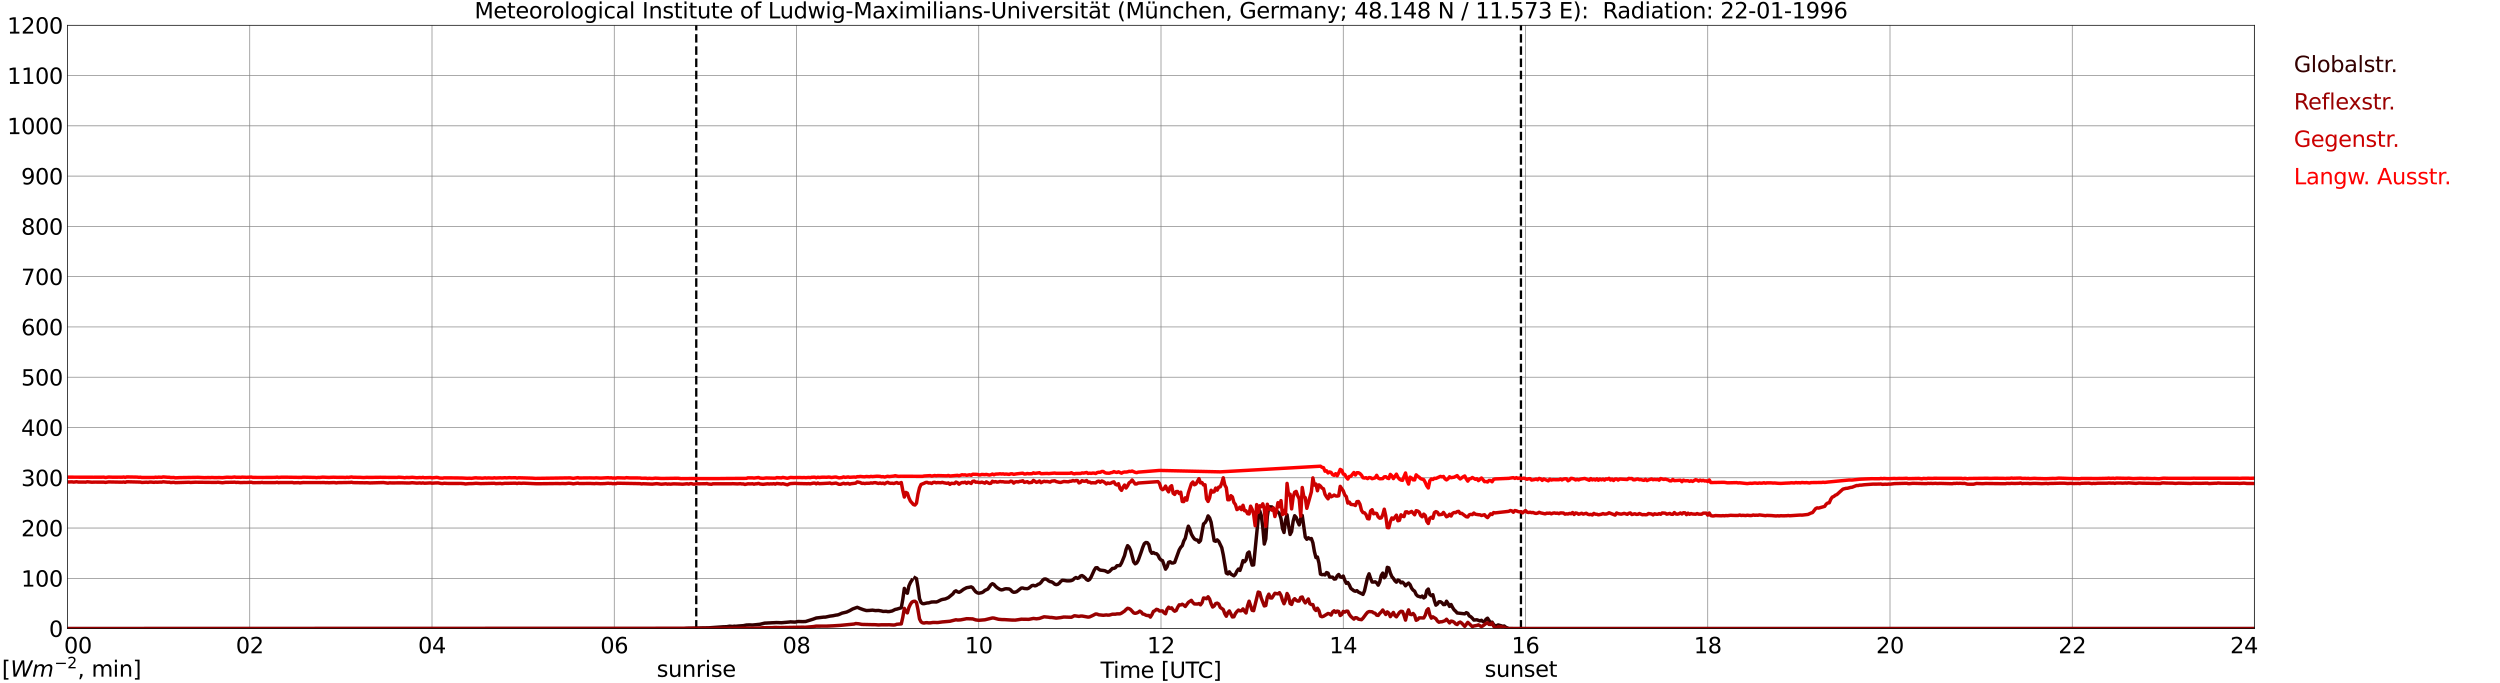 <?xml version="1.0" encoding="utf-8" standalone="no"?>
<!DOCTYPE svg PUBLIC "-//W3C//DTD SVG 1.1//EN"
  "http://www.w3.org/Graphics/SVG/1.1/DTD/svg11.dtd">
<svg xmlns:xlink="http://www.w3.org/1999/xlink" width="1085.4pt" height="296.64pt" viewBox="0 0 1085.4 296.64" xmlns="http://www.w3.org/2000/svg" version="1.1">
 <defs>
  <style type="text/css">*{stroke-linejoin: round; stroke-linecap: butt}</style>
 </defs>
 <g id="figure_1">
  <g id="patch_1">
   <path d="M 0 296.64 
L 1085.4 296.64 
L 1085.4 0 
L 0 0 
z
" style="fill: #ffffff"/>
  </g>
  <g id="axes_1">
   <g id="patch_2">
    <path d="M 29.306 272.909 
L 978.814 272.909 
L 978.814 10.976 
L 29.306 10.976 
z
" style="fill: #ffffff"/>
   </g>
   <g id="patch_3">
    <path d="M 978.814 272.909 
L 978.814 272.909 
L 978.814 10.976 
L 978.814 10.976 
z
" clip-path="url(#p72eba6119b)" style="fill: #d3d3d3; opacity: 0.25; stroke: #d3d3d3; stroke-linejoin: miter"/>
   </g>
   <g id="matplotlib.axis_1">
    <g id="xtick_1">
     <g id="line2d_1">
      <path d="M 29.306 272.909 
L 29.306 10.976 
" clip-path="url(#p72eba6119b)" style="fill: none; stroke: #808080; stroke-width: 0.3; stroke-linecap: square"/>
     </g>
     <g id="line2d_2"/>
     <g id="text_1">
      <!--    00 -->
      <g transform="translate(18.733 283.627) scale(0.095 -0.095)">
       <defs>
        <path id="DejaVuSans-20" transform="scale(0.016)"/>
        <path id="DejaVuSans-30" d="M 2034 4250 
Q 1547 4250 1301 3770 
Q 1056 3291 1056 2328 
Q 1056 1369 1301 889 
Q 1547 409 2034 409 
Q 2525 409 2770 889 
Q 3016 1369 3016 2328 
Q 3016 3291 2770 3770 
Q 2525 4250 2034 4250 
z
M 2034 4750 
Q 2819 4750 3233 4129 
Q 3647 3509 3647 2328 
Q 3647 1150 3233 529 
Q 2819 -91 2034 -91 
Q 1250 -91 836 529 
Q 422 1150 422 2328 
Q 422 3509 836 4129 
Q 1250 4750 2034 4750 
z
" transform="scale(0.016)"/>
       </defs>
       <use xlink:href="#DejaVuSans-20"/>
       <use xlink:href="#DejaVuSans-20" transform="translate(31.787 0)"/>
       <use xlink:href="#DejaVuSans-20" transform="translate(63.574 0)"/>
       <use xlink:href="#DejaVuSans-30" transform="translate(95.361 0)"/>
       <use xlink:href="#DejaVuSans-30" transform="translate(158.984 0)"/>
      </g>
     </g>
    </g>
    <g id="xtick_2">
     <g id="line2d_3">
      <path d="M 108.431 272.909 
L 108.431 10.976 
" clip-path="url(#p72eba6119b)" style="fill: none; stroke: #808080; stroke-width: 0.3; stroke-linecap: square"/>
     </g>
     <g id="line2d_4"/>
     <g id="text_2">
      <!-- 02 -->
      <g transform="translate(102.387 283.627) scale(0.095 -0.095)">
       <defs>
        <path id="DejaVuSans-32" d="M 1228 531 
L 3431 531 
L 3431 0 
L 469 0 
L 469 531 
Q 828 903 1448 1529 
Q 2069 2156 2228 2338 
Q 2531 2678 2651 2914 
Q 2772 3150 2772 3378 
Q 2772 3750 2511 3984 
Q 2250 4219 1831 4219 
Q 1534 4219 1204 4116 
Q 875 4013 500 3803 
L 500 4441 
Q 881 4594 1212 4672 
Q 1544 4750 1819 4750 
Q 2544 4750 2975 4387 
Q 3406 4025 3406 3419 
Q 3406 3131 3298 2873 
Q 3191 2616 2906 2266 
Q 2828 2175 2409 1742 
Q 1991 1309 1228 531 
z
" transform="scale(0.016)"/>
       </defs>
       <use xlink:href="#DejaVuSans-30"/>
       <use xlink:href="#DejaVuSans-32" transform="translate(63.623 0)"/>
      </g>
     </g>
    </g>
    <g id="xtick_3">
     <g id="line2d_5">
      <path d="M 187.557 272.909 
L 187.557 10.976 
" clip-path="url(#p72eba6119b)" style="fill: none; stroke: #808080; stroke-width: 0.3; stroke-linecap: square"/>
     </g>
     <g id="line2d_6"/>
     <g id="text_3">
      <!-- 04 -->
      <g transform="translate(181.513 283.627) scale(0.095 -0.095)">
       <defs>
        <path id="DejaVuSans-34" d="M 2419 4116 
L 825 1625 
L 2419 1625 
L 2419 4116 
z
M 2253 4666 
L 3047 4666 
L 3047 1625 
L 3713 1625 
L 3713 1100 
L 3047 1100 
L 3047 0 
L 2419 0 
L 2419 1100 
L 313 1100 
L 313 1709 
L 2253 4666 
z
" transform="scale(0.016)"/>
       </defs>
       <use xlink:href="#DejaVuSans-30"/>
       <use xlink:href="#DejaVuSans-34" transform="translate(63.623 0)"/>
      </g>
     </g>
    </g>
    <g id="xtick_4">
     <g id="line2d_7">
      <path d="M 266.683 272.909 
L 266.683 10.976 
" clip-path="url(#p72eba6119b)" style="fill: none; stroke: #808080; stroke-width: 0.3; stroke-linecap: square"/>
     </g>
     <g id="line2d_8"/>
     <g id="text_4">
      <!-- 06 -->
      <g transform="translate(260.638 283.627) scale(0.095 -0.095)">
       <defs>
        <path id="DejaVuSans-36" d="M 2113 2584 
Q 1688 2584 1439 2293 
Q 1191 2003 1191 1497 
Q 1191 994 1439 701 
Q 1688 409 2113 409 
Q 2538 409 2786 701 
Q 3034 994 3034 1497 
Q 3034 2003 2786 2293 
Q 2538 2584 2113 2584 
z
M 3366 4563 
L 3366 3988 
Q 3128 4100 2886 4159 
Q 2644 4219 2406 4219 
Q 1781 4219 1451 3797 
Q 1122 3375 1075 2522 
Q 1259 2794 1537 2939 
Q 1816 3084 2150 3084 
Q 2853 3084 3261 2657 
Q 3669 2231 3669 1497 
Q 3669 778 3244 343 
Q 2819 -91 2113 -91 
Q 1303 -91 875 529 
Q 447 1150 447 2328 
Q 447 3434 972 4092 
Q 1497 4750 2381 4750 
Q 2619 4750 2861 4703 
Q 3103 4656 3366 4563 
z
" transform="scale(0.016)"/>
       </defs>
       <use xlink:href="#DejaVuSans-30"/>
       <use xlink:href="#DejaVuSans-36" transform="translate(63.623 0)"/>
      </g>
     </g>
    </g>
    <g id="xtick_5">
     <g id="line2d_9">
      <path d="M 345.808 272.909 
L 345.808 10.976 
" clip-path="url(#p72eba6119b)" style="fill: none; stroke: #808080; stroke-width: 0.3; stroke-linecap: square"/>
     </g>
     <g id="line2d_10"/>
     <g id="text_5">
      <!-- 08 -->
      <g transform="translate(339.764 283.627) scale(0.095 -0.095)">
       <defs>
        <path id="DejaVuSans-38" d="M 2034 2216 
Q 1584 2216 1326 1975 
Q 1069 1734 1069 1313 
Q 1069 891 1326 650 
Q 1584 409 2034 409 
Q 2484 409 2743 651 
Q 3003 894 3003 1313 
Q 3003 1734 2745 1975 
Q 2488 2216 2034 2216 
z
M 1403 2484 
Q 997 2584 770 2862 
Q 544 3141 544 3541 
Q 544 4100 942 4425 
Q 1341 4750 2034 4750 
Q 2731 4750 3128 4425 
Q 3525 4100 3525 3541 
Q 3525 3141 3298 2862 
Q 3072 2584 2669 2484 
Q 3125 2378 3379 2068 
Q 3634 1759 3634 1313 
Q 3634 634 3220 271 
Q 2806 -91 2034 -91 
Q 1263 -91 848 271 
Q 434 634 434 1313 
Q 434 1759 690 2068 
Q 947 2378 1403 2484 
z
M 1172 3481 
Q 1172 3119 1398 2916 
Q 1625 2713 2034 2713 
Q 2441 2713 2670 2916 
Q 2900 3119 2900 3481 
Q 2900 3844 2670 4047 
Q 2441 4250 2034 4250 
Q 1625 4250 1398 4047 
Q 1172 3844 1172 3481 
z
" transform="scale(0.016)"/>
       </defs>
       <use xlink:href="#DejaVuSans-30"/>
       <use xlink:href="#DejaVuSans-38" transform="translate(63.623 0)"/>
      </g>
     </g>
    </g>
    <g id="xtick_6">
     <g id="line2d_11">
      <path d="M 424.934 272.909 
L 424.934 10.976 
" clip-path="url(#p72eba6119b)" style="fill: none; stroke: #808080; stroke-width: 0.3; stroke-linecap: square"/>
     </g>
     <g id="line2d_12"/>
     <g id="text_6">
      <!-- 10 -->
      <g transform="translate(418.89 283.627) scale(0.095 -0.095)">
       <defs>
        <path id="DejaVuSans-31" d="M 794 531 
L 1825 531 
L 1825 4091 
L 703 3866 
L 703 4441 
L 1819 4666 
L 2450 4666 
L 2450 531 
L 3481 531 
L 3481 0 
L 794 0 
L 794 531 
z
" transform="scale(0.016)"/>
       </defs>
       <use xlink:href="#DejaVuSans-31"/>
       <use xlink:href="#DejaVuSans-30" transform="translate(63.623 0)"/>
      </g>
     </g>
    </g>
    <g id="xtick_7">
     <g id="line2d_13">
      <path d="M 504.06 272.909 
L 504.06 10.976 
" clip-path="url(#p72eba6119b)" style="fill: none; stroke: #808080; stroke-width: 0.3; stroke-linecap: square"/>
     </g>
     <g id="line2d_14"/>
     <g id="text_7">
      <!-- 12 -->
      <g transform="translate(498.015 283.627) scale(0.095 -0.095)">
       <use xlink:href="#DejaVuSans-31"/>
       <use xlink:href="#DejaVuSans-32" transform="translate(63.623 0)"/>
      </g>
     </g>
    </g>
    <g id="xtick_8">
     <g id="line2d_15">
      <path d="M 583.185 272.909 
L 583.185 10.976 
" clip-path="url(#p72eba6119b)" style="fill: none; stroke: #808080; stroke-width: 0.3; stroke-linecap: square"/>
     </g>
     <g id="line2d_16"/>
     <g id="text_8">
      <!-- 14 -->
      <g transform="translate(577.141 283.627) scale(0.095 -0.095)">
       <use xlink:href="#DejaVuSans-31"/>
       <use xlink:href="#DejaVuSans-34" transform="translate(63.623 0)"/>
      </g>
     </g>
    </g>
    <g id="xtick_9">
     <g id="line2d_17">
      <path d="M 662.311 272.909 
L 662.311 10.976 
" clip-path="url(#p72eba6119b)" style="fill: none; stroke: #808080; stroke-width: 0.3; stroke-linecap: square"/>
     </g>
     <g id="line2d_18"/>
     <g id="text_9">
      <!-- 16 -->
      <g transform="translate(656.267 283.627) scale(0.095 -0.095)">
       <use xlink:href="#DejaVuSans-31"/>
       <use xlink:href="#DejaVuSans-36" transform="translate(63.623 0)"/>
      </g>
     </g>
    </g>
    <g id="xtick_10">
     <g id="line2d_19">
      <path d="M 741.437 272.909 
L 741.437 10.976 
" clip-path="url(#p72eba6119b)" style="fill: none; stroke: #808080; stroke-width: 0.3; stroke-linecap: square"/>
     </g>
     <g id="line2d_20"/>
     <g id="text_10">
      <!-- 18 -->
      <g transform="translate(735.392 283.627) scale(0.095 -0.095)">
       <use xlink:href="#DejaVuSans-31"/>
       <use xlink:href="#DejaVuSans-38" transform="translate(63.623 0)"/>
      </g>
     </g>
    </g>
    <g id="xtick_11">
     <g id="line2d_21">
      <path d="M 820.562 272.909 
L 820.562 10.976 
" clip-path="url(#p72eba6119b)" style="fill: none; stroke: #808080; stroke-width: 0.3; stroke-linecap: square"/>
     </g>
     <g id="line2d_22"/>
     <g id="text_11">
      <!-- 20 -->
      <g transform="translate(814.518 283.627) scale(0.095 -0.095)">
       <use xlink:href="#DejaVuSans-32"/>
       <use xlink:href="#DejaVuSans-30" transform="translate(63.623 0)"/>
      </g>
     </g>
    </g>
    <g id="xtick_12">
     <g id="line2d_23">
      <path d="M 899.688 272.909 
L 899.688 10.976 
" clip-path="url(#p72eba6119b)" style="fill: none; stroke: #808080; stroke-width: 0.3; stroke-linecap: square"/>
     </g>
     <g id="line2d_24"/>
     <g id="text_12">
      <!-- 22 -->
      <g transform="translate(893.644 283.627) scale(0.095 -0.095)">
       <use xlink:href="#DejaVuSans-32"/>
       <use xlink:href="#DejaVuSans-32" transform="translate(63.623 0)"/>
      </g>
     </g>
    </g>
    <g id="xtick_13">
     <g id="line2d_25">
      <path d="M 978.814 272.909 
L 978.814 10.976 
" clip-path="url(#p72eba6119b)" style="fill: none; stroke: #808080; stroke-width: 0.3; stroke-linecap: square"/>
     </g>
     <g id="line2d_26"/>
     <g id="text_13">
      <!-- 24    -->
      <g transform="translate(968.241 283.627) scale(0.095 -0.095)">
       <use xlink:href="#DejaVuSans-32"/>
       <use xlink:href="#DejaVuSans-34" transform="translate(63.623 0)"/>
       <use xlink:href="#DejaVuSans-20" transform="translate(127.246 0)"/>
       <use xlink:href="#DejaVuSans-20" transform="translate(159.033 0)"/>
       <use xlink:href="#DejaVuSans-20" transform="translate(190.82 0)"/>
      </g>
     </g>
    </g>
    <g id="text_14">
     <!-- Time [UTC] -->
     <g transform="translate(477.806 294.322) scale(0.095 -0.095)">
      <defs>
       <path id="DejaVuSans-54" d="M -19 4666 
L 3928 4666 
L 3928 4134 
L 2272 4134 
L 2272 0 
L 1638 0 
L 1638 4134 
L -19 4134 
L -19 4666 
z
" transform="scale(0.016)"/>
       <path id="DejaVuSans-69" d="M 603 3500 
L 1178 3500 
L 1178 0 
L 603 0 
L 603 3500 
z
M 603 4863 
L 1178 4863 
L 1178 4134 
L 603 4134 
L 603 4863 
z
" transform="scale(0.016)"/>
       <path id="DejaVuSans-6d" d="M 3328 2828 
Q 3544 3216 3844 3400 
Q 4144 3584 4550 3584 
Q 5097 3584 5394 3201 
Q 5691 2819 5691 2113 
L 5691 0 
L 5113 0 
L 5113 2094 
Q 5113 2597 4934 2840 
Q 4756 3084 4391 3084 
Q 3944 3084 3684 2787 
Q 3425 2491 3425 1978 
L 3425 0 
L 2847 0 
L 2847 2094 
Q 2847 2600 2669 2842 
Q 2491 3084 2119 3084 
Q 1678 3084 1418 2786 
Q 1159 2488 1159 1978 
L 1159 0 
L 581 0 
L 581 3500 
L 1159 3500 
L 1159 2956 
Q 1356 3278 1631 3431 
Q 1906 3584 2284 3584 
Q 2666 3584 2933 3390 
Q 3200 3197 3328 2828 
z
" transform="scale(0.016)"/>
       <path id="DejaVuSans-65" d="M 3597 1894 
L 3597 1613 
L 953 1613 
Q 991 1019 1311 708 
Q 1631 397 2203 397 
Q 2534 397 2845 478 
Q 3156 559 3463 722 
L 3463 178 
Q 3153 47 2828 -22 
Q 2503 -91 2169 -91 
Q 1331 -91 842 396 
Q 353 884 353 1716 
Q 353 2575 817 3079 
Q 1281 3584 2069 3584 
Q 2775 3584 3186 3129 
Q 3597 2675 3597 1894 
z
M 3022 2063 
Q 3016 2534 2758 2815 
Q 2500 3097 2075 3097 
Q 1594 3097 1305 2825 
Q 1016 2553 972 2059 
L 3022 2063 
z
" transform="scale(0.016)"/>
       <path id="DejaVuSans-5b" d="M 550 4863 
L 1875 4863 
L 1875 4416 
L 1125 4416 
L 1125 -397 
L 1875 -397 
L 1875 -844 
L 550 -844 
L 550 4863 
z
" transform="scale(0.016)"/>
       <path id="DejaVuSans-55" d="M 556 4666 
L 1191 4666 
L 1191 1831 
Q 1191 1081 1462 751 
Q 1734 422 2344 422 
Q 2950 422 3222 751 
Q 3494 1081 3494 1831 
L 3494 4666 
L 4128 4666 
L 4128 1753 
Q 4128 841 3676 375 
Q 3225 -91 2344 -91 
Q 1459 -91 1007 375 
Q 556 841 556 1753 
L 556 4666 
z
" transform="scale(0.016)"/>
       <path id="DejaVuSans-43" d="M 4122 4306 
L 4122 3641 
Q 3803 3938 3442 4084 
Q 3081 4231 2675 4231 
Q 1875 4231 1450 3742 
Q 1025 3253 1025 2328 
Q 1025 1406 1450 917 
Q 1875 428 2675 428 
Q 3081 428 3442 575 
Q 3803 722 4122 1019 
L 4122 359 
Q 3791 134 3420 21 
Q 3050 -91 2638 -91 
Q 1578 -91 968 557 
Q 359 1206 359 2328 
Q 359 3453 968 4101 
Q 1578 4750 2638 4750 
Q 3056 4750 3426 4639 
Q 3797 4528 4122 4306 
z
" transform="scale(0.016)"/>
       <path id="DejaVuSans-5d" d="M 1947 4863 
L 1947 -844 
L 622 -844 
L 622 -397 
L 1369 -397 
L 1369 4416 
L 622 4416 
L 622 4863 
L 1947 4863 
z
" transform="scale(0.016)"/>
      </defs>
      <use xlink:href="#DejaVuSans-54"/>
      <use xlink:href="#DejaVuSans-69" transform="translate(57.959 0)"/>
      <use xlink:href="#DejaVuSans-6d" transform="translate(85.742 0)"/>
      <use xlink:href="#DejaVuSans-65" transform="translate(183.154 0)"/>
      <use xlink:href="#DejaVuSans-20" transform="translate(244.678 0)"/>
      <use xlink:href="#DejaVuSans-5b" transform="translate(276.465 0)"/>
      <use xlink:href="#DejaVuSans-55" transform="translate(315.479 0)"/>
      <use xlink:href="#DejaVuSans-54" transform="translate(388.672 0)"/>
      <use xlink:href="#DejaVuSans-43" transform="translate(443.881 0)"/>
      <use xlink:href="#DejaVuSans-5d" transform="translate(513.705 0)"/>
     </g>
    </g>
   </g>
   <g id="matplotlib.axis_2">
    <g id="ytick_1">
     <g id="line2d_27">
      <path d="M 29.306 272.909 
L 978.814 272.909 
" clip-path="url(#p72eba6119b)" style="fill: none; stroke: #808080; stroke-width: 0.3; stroke-linecap: square"/>
     </g>
     <g id="line2d_28"/>
     <g id="text_15">
      <!-- 0 -->
      <g transform="translate(21.261 276.518) scale(0.095 -0.095)">
       <use xlink:href="#DejaVuSans-30"/>
      </g>
     </g>
    </g>
    <g id="ytick_2">
     <g id="line2d_29">
      <path d="M 29.306 251.081 
L 978.814 251.081 
" clip-path="url(#p72eba6119b)" style="fill: none; stroke: #808080; stroke-width: 0.3; stroke-linecap: square"/>
     </g>
     <g id="line2d_30"/>
     <g id="text_16">
      <!-- 100 -->
      <g transform="translate(9.173 254.69) scale(0.095 -0.095)">
       <use xlink:href="#DejaVuSans-31"/>
       <use xlink:href="#DejaVuSans-30" transform="translate(63.623 0)"/>
       <use xlink:href="#DejaVuSans-30" transform="translate(127.246 0)"/>
      </g>
     </g>
    </g>
    <g id="ytick_3">
     <g id="line2d_31">
      <path d="M 29.306 229.253 
L 978.814 229.253 
" clip-path="url(#p72eba6119b)" style="fill: none; stroke: #808080; stroke-width: 0.3; stroke-linecap: square"/>
     </g>
     <g id="line2d_32"/>
     <g id="text_17">
      <!-- 200 -->
      <g transform="translate(9.173 232.863) scale(0.095 -0.095)">
       <use xlink:href="#DejaVuSans-32"/>
       <use xlink:href="#DejaVuSans-30" transform="translate(63.623 0)"/>
       <use xlink:href="#DejaVuSans-30" transform="translate(127.246 0)"/>
      </g>
     </g>
    </g>
    <g id="ytick_4">
     <g id="line2d_33">
      <path d="M 29.306 207.426 
L 978.814 207.426 
" clip-path="url(#p72eba6119b)" style="fill: none; stroke: #808080; stroke-width: 0.3; stroke-linecap: square"/>
     </g>
     <g id="line2d_34"/>
     <g id="text_18">
      <!-- 300 -->
      <g transform="translate(9.173 211.035) scale(0.095 -0.095)">
       <defs>
        <path id="DejaVuSans-33" d="M 2597 2516 
Q 3050 2419 3304 2112 
Q 3559 1806 3559 1356 
Q 3559 666 3084 287 
Q 2609 -91 1734 -91 
Q 1441 -91 1130 -33 
Q 819 25 488 141 
L 488 750 
Q 750 597 1062 519 
Q 1375 441 1716 441 
Q 2309 441 2620 675 
Q 2931 909 2931 1356 
Q 2931 1769 2642 2001 
Q 2353 2234 1838 2234 
L 1294 2234 
L 1294 2753 
L 1863 2753 
Q 2328 2753 2575 2939 
Q 2822 3125 2822 3475 
Q 2822 3834 2567 4026 
Q 2313 4219 1838 4219 
Q 1578 4219 1281 4162 
Q 984 4106 628 3988 
L 628 4550 
Q 988 4650 1302 4700 
Q 1616 4750 1894 4750 
Q 2613 4750 3031 4423 
Q 3450 4097 3450 3541 
Q 3450 3153 3228 2886 
Q 3006 2619 2597 2516 
z
" transform="scale(0.016)"/>
       </defs>
       <use xlink:href="#DejaVuSans-33"/>
       <use xlink:href="#DejaVuSans-30" transform="translate(63.623 0)"/>
       <use xlink:href="#DejaVuSans-30" transform="translate(127.246 0)"/>
      </g>
     </g>
    </g>
    <g id="ytick_5">
     <g id="line2d_35">
      <path d="M 29.306 185.598 
L 978.814 185.598 
" clip-path="url(#p72eba6119b)" style="fill: none; stroke: #808080; stroke-width: 0.3; stroke-linecap: square"/>
     </g>
     <g id="line2d_36"/>
     <g id="text_19">
      <!-- 400 -->
      <g transform="translate(9.173 189.207) scale(0.095 -0.095)">
       <use xlink:href="#DejaVuSans-34"/>
       <use xlink:href="#DejaVuSans-30" transform="translate(63.623 0)"/>
       <use xlink:href="#DejaVuSans-30" transform="translate(127.246 0)"/>
      </g>
     </g>
    </g>
    <g id="ytick_6">
     <g id="line2d_37">
      <path d="M 29.306 163.77 
L 978.814 163.77 
" clip-path="url(#p72eba6119b)" style="fill: none; stroke: #808080; stroke-width: 0.3; stroke-linecap: square"/>
     </g>
     <g id="line2d_38"/>
     <g id="text_20">
      <!-- 500 -->
      <g transform="translate(9.173 167.379) scale(0.095 -0.095)">
       <defs>
        <path id="DejaVuSans-35" d="M 691 4666 
L 3169 4666 
L 3169 4134 
L 1269 4134 
L 1269 2991 
Q 1406 3038 1543 3061 
Q 1681 3084 1819 3084 
Q 2600 3084 3056 2656 
Q 3513 2228 3513 1497 
Q 3513 744 3044 326 
Q 2575 -91 1722 -91 
Q 1428 -91 1123 -41 
Q 819 9 494 109 
L 494 744 
Q 775 591 1075 516 
Q 1375 441 1709 441 
Q 2250 441 2565 725 
Q 2881 1009 2881 1497 
Q 2881 1984 2565 2268 
Q 2250 2553 1709 2553 
Q 1456 2553 1204 2497 
Q 953 2441 691 2322 
L 691 4666 
z
" transform="scale(0.016)"/>
       </defs>
       <use xlink:href="#DejaVuSans-35"/>
       <use xlink:href="#DejaVuSans-30" transform="translate(63.623 0)"/>
       <use xlink:href="#DejaVuSans-30" transform="translate(127.246 0)"/>
      </g>
     </g>
    </g>
    <g id="ytick_7">
     <g id="line2d_39">
      <path d="M 29.306 141.942 
L 978.814 141.942 
" clip-path="url(#p72eba6119b)" style="fill: none; stroke: #808080; stroke-width: 0.3; stroke-linecap: square"/>
     </g>
     <g id="line2d_40"/>
     <g id="text_21">
      <!-- 600 -->
      <g transform="translate(9.173 145.551) scale(0.095 -0.095)">
       <use xlink:href="#DejaVuSans-36"/>
       <use xlink:href="#DejaVuSans-30" transform="translate(63.623 0)"/>
       <use xlink:href="#DejaVuSans-30" transform="translate(127.246 0)"/>
      </g>
     </g>
    </g>
    <g id="ytick_8">
     <g id="line2d_41">
      <path d="M 29.306 120.114 
L 978.814 120.114 
" clip-path="url(#p72eba6119b)" style="fill: none; stroke: #808080; stroke-width: 0.3; stroke-linecap: square"/>
     </g>
     <g id="line2d_42"/>
     <g id="text_22">
      <!-- 700 -->
      <g transform="translate(9.173 123.724) scale(0.095 -0.095)">
       <defs>
        <path id="DejaVuSans-37" d="M 525 4666 
L 3525 4666 
L 3525 4397 
L 1831 0 
L 1172 0 
L 2766 4134 
L 525 4134 
L 525 4666 
z
" transform="scale(0.016)"/>
       </defs>
       <use xlink:href="#DejaVuSans-37"/>
       <use xlink:href="#DejaVuSans-30" transform="translate(63.623 0)"/>
       <use xlink:href="#DejaVuSans-30" transform="translate(127.246 0)"/>
      </g>
     </g>
    </g>
    <g id="ytick_9">
     <g id="line2d_43">
      <path d="M 29.306 98.287 
L 978.814 98.287 
" clip-path="url(#p72eba6119b)" style="fill: none; stroke: #808080; stroke-width: 0.3; stroke-linecap: square"/>
     </g>
     <g id="line2d_44"/>
     <g id="text_23">
      <!-- 800 -->
      <g transform="translate(9.173 101.896) scale(0.095 -0.095)">
       <use xlink:href="#DejaVuSans-38"/>
       <use xlink:href="#DejaVuSans-30" transform="translate(63.623 0)"/>
       <use xlink:href="#DejaVuSans-30" transform="translate(127.246 0)"/>
      </g>
     </g>
    </g>
    <g id="ytick_10">
     <g id="line2d_45">
      <path d="M 29.306 76.459 
L 978.814 76.459 
" clip-path="url(#p72eba6119b)" style="fill: none; stroke: #808080; stroke-width: 0.3; stroke-linecap: square"/>
     </g>
     <g id="line2d_46"/>
     <g id="text_24">
      <!-- 900 -->
      <g transform="translate(9.173 80.068) scale(0.095 -0.095)">
       <defs>
        <path id="DejaVuSans-39" d="M 703 97 
L 703 672 
Q 941 559 1184 500 
Q 1428 441 1663 441 
Q 2288 441 2617 861 
Q 2947 1281 2994 2138 
Q 2813 1869 2534 1725 
Q 2256 1581 1919 1581 
Q 1219 1581 811 2004 
Q 403 2428 403 3163 
Q 403 3881 828 4315 
Q 1253 4750 1959 4750 
Q 2769 4750 3195 4129 
Q 3622 3509 3622 2328 
Q 3622 1225 3098 567 
Q 2575 -91 1691 -91 
Q 1453 -91 1209 -44 
Q 966 3 703 97 
z
M 1959 2075 
Q 2384 2075 2632 2365 
Q 2881 2656 2881 3163 
Q 2881 3666 2632 3958 
Q 2384 4250 1959 4250 
Q 1534 4250 1286 3958 
Q 1038 3666 1038 3163 
Q 1038 2656 1286 2365 
Q 1534 2075 1959 2075 
z
" transform="scale(0.016)"/>
       </defs>
       <use xlink:href="#DejaVuSans-39"/>
       <use xlink:href="#DejaVuSans-30" transform="translate(63.623 0)"/>
       <use xlink:href="#DejaVuSans-30" transform="translate(127.246 0)"/>
      </g>
     </g>
    </g>
    <g id="ytick_11">
     <g id="line2d_47">
      <path d="M 29.306 54.631 
L 978.814 54.631 
" clip-path="url(#p72eba6119b)" style="fill: none; stroke: #808080; stroke-width: 0.3; stroke-linecap: square"/>
     </g>
     <g id="line2d_48"/>
     <g id="text_25">
      <!-- 1000 -->
      <g transform="translate(3.128 58.24) scale(0.095 -0.095)">
       <use xlink:href="#DejaVuSans-31"/>
       <use xlink:href="#DejaVuSans-30" transform="translate(63.623 0)"/>
       <use xlink:href="#DejaVuSans-30" transform="translate(127.246 0)"/>
       <use xlink:href="#DejaVuSans-30" transform="translate(190.869 0)"/>
      </g>
     </g>
    </g>
    <g id="ytick_12">
     <g id="line2d_49">
      <path d="M 29.306 32.803 
L 978.814 32.803 
" clip-path="url(#p72eba6119b)" style="fill: none; stroke: #808080; stroke-width: 0.3; stroke-linecap: square"/>
     </g>
     <g id="line2d_50"/>
     <g id="text_26">
      <!-- 1100 -->
      <g transform="translate(3.128 36.413) scale(0.095 -0.095)">
       <use xlink:href="#DejaVuSans-31"/>
       <use xlink:href="#DejaVuSans-31" transform="translate(63.623 0)"/>
       <use xlink:href="#DejaVuSans-30" transform="translate(127.246 0)"/>
       <use xlink:href="#DejaVuSans-30" transform="translate(190.869 0)"/>
      </g>
     </g>
    </g>
    <g id="ytick_13">
     <g id="line2d_51">
      <path d="M 29.306 10.976 
L 978.814 10.976 
" clip-path="url(#p72eba6119b)" style="fill: none; stroke: #808080; stroke-width: 0.3; stroke-linecap: square"/>
     </g>
     <g id="line2d_52"/>
     <g id="text_27">
      <!-- 1200 -->
      <g transform="translate(3.128 14.585) scale(0.095 -0.095)">
       <use xlink:href="#DejaVuSans-31"/>
       <use xlink:href="#DejaVuSans-32" transform="translate(63.623 0)"/>
       <use xlink:href="#DejaVuSans-30" transform="translate(127.246 0)"/>
       <use xlink:href="#DejaVuSans-30" transform="translate(190.869 0)"/>
      </g>
     </g>
    </g>
   </g>
   <g id="line2d_53">
    <path d="M 302.289 272.909 
L 302.289 10.976 
" clip-path="url(#p72eba6119b)" style="fill: none; stroke-dasharray: 3.7,1.6; stroke-dashoffset: 0; stroke: #000000"/>
   </g>
   <g id="line2d_54">
    <path d="M 660.333 272.909 
L 660.333 10.976 
" clip-path="url(#p72eba6119b)" style="fill: none; stroke-dasharray: 3.7,1.6; stroke-dashoffset: 0; stroke: #000000"/>
   </g>
   <g id="line2d_55">
    <path d="M 29.306 272.909 
L 297.014 272.904 
L 298.333 272.787 
L 302.949 272.715 
L 304.267 272.643 
L 307.564 272.59 
L 310.861 272.35 
L 314.158 272.121 
L 315.477 272.103 
L 316.796 271.863 
L 318.114 271.994 
L 318.774 271.863 
L 319.433 271.913 
L 320.752 271.772 
L 322.071 271.684 
L 322.73 271.638 
L 324.049 271.363 
L 325.368 271.302 
L 326.686 271.368 
L 329.983 271.027 
L 331.961 270.543 
L 337.236 270.287 
L 339.215 270.366 
L 342.512 270.08 
L 343.171 269.99 
L 345.149 270.095 
L 346.468 269.825 
L 348.446 269.89 
L 349.765 269.838 
L 353.062 268.801 
L 354.38 268.314 
L 357.677 267.926 
L 358.337 267.93 
L 360.315 267.5 
L 361.634 267.334 
L 362.952 267.052 
L 363.612 266.983 
L 364.271 266.777 
L 365.59 266.197 
L 367.568 265.73 
L 368.887 265.125 
L 370.206 264.381 
L 372.184 263.673 
L 373.502 264.219 
L 374.821 264.697 
L 376.14 265.081 
L 377.459 265.022 
L 378.777 264.898 
L 380.096 265.092 
L 381.415 265.033 
L 382.734 265.271 
L 383.393 265.459 
L 384.712 265.4 
L 385.371 265.533 
L 386.031 265.531 
L 387.349 265.256 
L 388.668 264.59 
L 389.328 264.47 
L 391.306 263.866 
L 391.965 260.14 
L 392.624 255.451 
L 393.284 257.075 
L 393.943 257.555 
L 394.603 254.421 
L 395.262 252.934 
L 395.921 251.889 
M 397.24 250.845 
L 397.899 251.223 
L 398.559 255.163 
L 399.218 259.908 
L 399.878 261.565 
L 400.537 262.074 
L 401.196 262.089 
L 402.515 261.781 
L 403.175 261.748 
L 404.493 261.366 
L 405.812 261.329 
L 406.471 261.368 
L 407.131 261.152 
L 408.45 260.489 
L 409.109 260.264 
L 410.428 260.028 
L 411.746 259.448 
L 413.725 257.821 
L 414.384 256.874 
L 415.043 256.512 
L 415.703 256.955 
L 416.362 257.149 
L 417.022 256.848 
L 418.34 255.85 
L 419.659 255.161 
L 420.978 254.94 
L 421.637 254.8 
L 422.297 255.15 
L 422.956 256.136 
L 423.615 256.922 
L 424.275 257.352 
L 424.934 257.557 
L 426.253 257.295 
L 426.912 256.959 
L 427.572 256.357 
L 428.89 255.746 
L 430.209 253.886 
L 430.869 253.428 
L 431.528 253.746 
L 432.187 254.508 
L 432.847 255.1 
L 434.165 255.951 
L 434.825 256.112 
L 435.484 255.984 
L 436.144 255.713 
L 436.803 255.606 
L 438.122 255.706 
L 438.781 256.108 
L 439.44 256.822 
L 440.1 257.151 
L 440.759 257.077 
L 441.419 256.87 
L 443.397 255.313 
L 444.056 255.289 
L 444.716 255.512 
L 446.034 255.595 
L 446.694 255.309 
L 448.012 254.257 
L 448.672 254.13 
L 449.331 254.377 
L 449.991 254.17 
L 450.65 253.705 
L 451.309 253.473 
L 451.969 252.877 
L 452.628 251.976 
L 453.287 251.417 
L 453.947 251.369 
L 454.606 251.642 
L 455.266 252.19 
L 455.925 252.526 
L 456.584 252.622 
L 457.244 253.022 
L 457.903 253.611 
L 458.563 253.825 
L 459.222 253.696 
L 459.881 253.211 
L 460.541 252.423 
L 461.2 251.932 
L 461.859 251.967 
L 463.178 252.186 
L 464.497 252.175 
L 465.156 252.063 
L 465.816 251.766 
L 466.475 251.118 
L 467.134 250.736 
L 467.794 251.096 
L 468.453 250.88 
L 469.113 250.09 
L 469.772 249.889 
L 470.431 250.28 
L 471.091 250.867 
L 471.75 251.611 
L 472.409 251.967 
L 473.069 251.566 
L 473.728 250.503 
L 475.047 247.576 
L 475.706 246.534 
L 476.366 246.46 
L 477.025 247.154 
L 477.685 247.521 
L 479.003 247.669 
L 479.663 247.785 
L 480.981 248.442 
L 481.641 248.134 
L 482.96 246.798 
L 483.619 246.764 
L 484.278 246.46 
L 484.938 245.628 
L 486.256 245.524 
L 486.916 244.43 
L 488.235 241.195 
L 488.894 238.565 
L 489.553 236.91 
L 490.213 237.578 
L 490.872 238.932 
L 492.191 243.935 
L 492.85 244.786 
L 493.51 244.415 
L 494.169 243.284 
L 495.488 239.591 
L 496.147 237.611 
L 496.807 236.053 
L 497.466 235.533 
L 498.125 235.62 
L 498.785 236.472 
L 499.444 239.165 
L 500.103 240.215 
L 500.763 239.894 
L 501.422 240.337 
L 502.082 240.379 
L 502.741 241.018 
L 503.4 242.42 
L 504.06 243.116 
L 504.719 243.409 
L 506.038 247.104 
L 506.697 246.141 
L 507.357 244.129 
L 508.016 243.9 
L 508.675 244.434 
L 509.335 244.428 
L 509.994 244.166 
L 511.972 238.737 
L 512.632 237.618 
L 513.291 236.908 
L 513.95 234.872 
L 514.61 233.691 
L 515.269 230.81 
L 515.929 228.446 
L 516.588 229.779 
L 517.247 231.886 
L 517.907 233.062 
L 518.566 234.003 
L 519.226 234.392 
L 519.885 234.477 
L 520.544 235.42 
L 521.204 234.712 
L 522.522 227.476 
L 523.182 226.94 
L 523.841 225.861 
L 524.501 223.991 
L 525.16 224.846 
L 525.819 226.778 
L 527.138 234.763 
L 527.797 235.011 
L 528.457 234.394 
L 529.116 235.042 
L 530.435 237.775 
L 531.094 240.896 
L 532.413 248.802 
L 533.073 249.18 
L 533.732 248.267 
L 534.391 249.23 
L 535.71 249.987 
L 536.369 249.346 
L 537.029 247.957 
L 537.688 247.067 
L 538.348 247.654 
L 539.007 245.731 
L 539.666 243.395 
L 540.326 243.915 
L 540.985 243.081 
L 541.644 240.178 
L 542.304 239.654 
L 542.963 242.926 
L 543.623 245.345 
L 544.282 245.251 
L 546.26 225.137 
L 546.919 221.782 
L 547.579 223.775 
L 548.238 228.725 
L 548.898 236.203 
L 549.557 233.966 
L 550.216 224.253 
L 550.876 220.053 
L 552.195 220.079 
L 552.854 220.782 
L 553.513 221.932 
L 554.173 221.904 
L 554.832 222.275 
L 555.491 222.993 
L 556.151 225.139 
L 556.81 229.439 
L 557.47 231.178 
L 558.129 225.839 
L 558.788 223.51 
L 559.448 228.195 
L 560.107 232.045 
L 560.766 230.797 
L 561.426 226.276 
L 562.085 223.914 
L 562.745 224.639 
L 563.404 226.466 
L 564.063 227.9 
L 564.723 225.082 
L 565.382 223.807 
L 566.701 233.206 
L 567.36 234.127 
L 568.02 233.473 
L 568.679 233.957 
L 569.338 233.813 
L 569.998 235.655 
L 570.657 239.442 
L 571.317 242.062 
L 571.976 241.837 
L 572.635 244.463 
L 573.295 249.243 
L 573.954 249.509 
L 574.613 249.413 
L 575.273 249.612 
L 575.932 248.58 
L 576.592 248.846 
L 577.251 250.52 
L 578.57 250.588 
L 579.229 251.406 
L 579.889 251.343 
L 580.548 250.027 
L 581.207 249.42 
L 581.867 250.437 
L 582.526 250.655 
L 583.185 250.101 
L 583.845 251.884 
L 584.504 253.257 
L 585.164 252.906 
L 585.823 253.964 
L 586.482 255.462 
L 587.801 256.47 
L 588.46 256.693 
L 589.12 256.446 
L 589.779 257.066 
L 591.098 257.712 
L 591.757 258.068 
L 592.417 256.492 
L 593.736 250.695 
L 594.395 249.123 
L 595.054 251.116 
L 595.714 252.696 
L 596.373 252.705 
L 597.032 252.6 
L 597.692 253.039 
L 598.351 254.054 
L 599.011 252.698 
L 599.67 249.883 
L 600.329 248.822 
L 600.989 250.847 
L 601.648 250.06 
L 602.307 246.318 
L 602.967 246.552 
L 603.626 248.811 
L 604.286 250.341 
L 604.945 251.109 
L 605.604 252.144 
L 606.264 252.749 
L 606.923 251.836 
L 607.582 252.111 
L 608.242 253.043 
L 608.901 252.729 
L 609.561 253.371 
L 610.22 254.333 
L 610.879 253.661 
L 611.539 253.148 
L 612.198 253.847 
L 612.858 255.361 
L 613.517 256.202 
L 614.176 256.662 
L 614.836 258.114 
L 615.495 258.782 
L 616.814 259.194 
L 617.473 258.775 
L 618.133 259.596 
L 618.792 259.138 
L 619.451 256.407 
L 620.111 255.741 
L 620.77 258.127 
L 621.429 258.633 
L 622.089 258.193 
L 622.748 260.775 
L 623.408 262.733 
L 624.067 262.242 
L 624.726 261.27 
L 625.386 261.251 
L 626.045 261.687 
L 626.705 262.488 
L 627.364 262.466 
L 628.023 261.026 
L 628.683 262.023 
L 629.342 263.272 
L 630.001 262.469 
L 630.661 263.756 
L 631.32 264.765 
L 631.98 265.361 
L 632.639 266.125 
L 635.936 266.507 
L 636.595 265.987 
L 637.255 266.302 
L 637.914 267.43 
L 638.573 267.775 
L 639.233 268.408 
L 639.892 269.198 
L 641.211 269.087 
L 642.53 269.578 
L 643.189 269.298 
L 643.848 269.877 
L 644.508 270.023 
L 645.167 268.851 
L 645.827 268.401 
L 647.145 270.442 
L 647.805 270.106 
L 648.464 271.167 
L 649.123 271.704 
L 649.783 271.658 
L 650.442 271.318 
L 651.761 271.691 
L 652.42 271.916 
L 653.08 271.789 
L 653.739 272.33 
L 655.058 272.909 
L 978.154 272.909 
L 978.154 272.909 
" clip-path="url(#p72eba6119b)" style="fill: none; stroke: #330000; stroke-width: 1.5; stroke-linecap: square"/>
   </g>
   <g id="line2d_56">
    <path d="M 29.306 272.909 
L 306.905 272.8 
L 324.708 272.712 
L 326.686 272.76 
L 329.983 272.636 
L 331.302 272.529 
L 335.258 272.498 
L 336.577 272.409 
L 338.555 272.472 
L 347.787 272.313 
L 349.765 272.319 
L 353.062 272.047 
L 354.38 271.833 
L 358.996 271.826 
L 361.634 271.708 
L 364.93 271.501 
L 370.865 270.927 
L 371.524 270.715 
L 372.843 270.831 
L 374.162 271.093 
L 378.118 271.191 
L 380.096 271.222 
L 381.415 271.337 
L 382.734 271.252 
L 384.712 271.274 
L 386.031 271.239 
L 388.009 271.37 
L 388.668 271.28 
L 389.328 271.034 
L 391.306 270.868 
L 391.965 267.978 
L 392.624 264.132 
L 393.284 265.518 
L 393.943 266.088 
L 394.603 263.765 
L 395.262 262.353 
L 395.921 261.403 
L 396.581 261.087 
L 397.24 261.041 
L 397.899 261.585 
L 398.559 264.791 
L 399.218 268.716 
L 399.878 269.977 
L 400.537 270.396 
L 401.196 270.506 
L 401.856 270.357 
L 402.515 270.337 
L 403.175 270.44 
L 403.834 270.427 
L 405.153 270.235 
L 407.131 270.287 
L 409.109 270.014 
L 412.406 269.731 
L 415.043 269.074 
L 415.703 269.196 
L 417.022 269.128 
L 419 268.751 
L 419.659 268.609 
L 422.297 268.698 
L 423.615 269.135 
L 424.934 269.307 
L 427.572 269.093 
L 430.869 268.29 
L 431.528 268.345 
L 433.506 268.864 
L 434.825 268.986 
L 436.144 269.015 
L 439.44 269.211 
L 440.759 269.226 
L 442.078 269.043 
L 443.397 268.836 
L 446.694 268.888 
L 448.672 268.502 
L 449.991 268.661 
L 451.309 268.484 
L 453.287 267.784 
L 455.266 267.971 
L 455.925 268.085 
L 456.584 268.076 
L 458.563 268.362 
L 460.541 268.135 
L 461.859 267.886 
L 465.156 267.995 
L 466.475 267.323 
L 468.453 267.62 
L 469.113 267.472 
L 469.772 267.452 
L 472.409 267.926 
L 473.069 267.836 
L 474.388 267.242 
L 475.706 266.553 
L 476.366 266.636 
L 477.025 266.911 
L 479.003 267.131 
L 480.322 266.974 
L 480.981 267.07 
L 481.641 267.039 
L 482.96 266.662 
L 484.278 266.664 
L 484.938 266.515 
L 486.256 266.507 
L 486.916 266.199 
L 488.235 265.313 
L 488.894 264.608 
L 489.553 264.093 
L 490.213 264.232 
L 490.872 264.649 
L 492.191 266.088 
L 492.85 266.293 
L 493.51 266.129 
L 494.169 265.841 
L 494.828 265.326 
L 495.488 265.727 
L 496.147 266.572 
L 496.807 266.699 
L 497.466 267.083 
L 498.125 267.242 
L 498.785 267.216 
L 499.444 267.921 
L 500.103 266.884 
L 500.763 265.452 
L 501.422 265.132 
L 502.082 264.542 
L 502.741 264.719 
L 503.4 265.273 
L 504.719 265.241 
L 505.379 266.053 
L 506.038 266.478 
L 506.697 264.479 
L 507.357 263.628 
L 508.016 264.165 
L 508.675 263.894 
L 509.335 264.813 
L 509.994 265.367 
L 510.654 265.055 
L 511.313 263.649 
L 511.972 262.591 
L 512.632 262.672 
L 513.291 262.327 
L 513.95 262.739 
L 514.61 263.311 
L 515.929 261.521 
L 517.247 260.65 
L 517.907 261.622 
L 518.566 262.209 
L 519.885 262.244 
L 520.544 262.03 
L 521.204 262.593 
L 521.863 261.696 
L 522.522 259.629 
L 523.182 259.699 
L 523.841 259.954 
L 524.501 259.094 
L 525.16 260.081 
L 525.819 262.146 
L 526.479 263.549 
L 527.138 263.102 
L 527.797 262.052 
L 528.457 261.857 
L 529.116 262.242 
L 529.776 263.719 
L 531.094 264.63 
L 531.754 266.454 
L 532.413 267.544 
L 533.073 265.983 
L 533.732 265.245 
L 535.051 267.851 
L 535.71 267.775 
L 536.369 266.371 
L 537.029 265.5 
L 537.688 264.867 
L 538.348 265.217 
L 539.007 265.147 
L 539.666 264.361 
L 540.326 265.372 
L 540.985 266.127 
L 541.644 262.997 
L 542.304 261.024 
L 543.623 264.977 
L 544.282 265.127 
L 546.26 257.055 
L 546.919 257.274 
L 547.579 259.675 
L 548.898 263.069 
L 549.557 262.879 
L 550.216 259.262 
L 550.876 257.963 
L 551.535 259.594 
L 552.195 259.627 
L 553.513 257.586 
L 554.832 257.837 
L 555.491 257.317 
L 556.151 258.463 
L 556.81 260.631 
L 557.47 262.113 
L 558.129 260.526 
L 558.788 257.671 
L 559.448 258.86 
L 560.107 262.004 
L 560.766 262.414 
L 561.426 260.596 
L 562.085 259.928 
L 562.745 260.591 
L 563.404 260.982 
L 564.063 260.925 
L 564.723 259.371 
L 565.382 259.194 
L 566.042 260.764 
L 566.701 261.753 
L 568.02 260.057 
L 568.679 262.106 
L 569.338 262.479 
L 569.998 262.497 
L 570.657 264.348 
L 571.317 265.042 
L 571.976 264.064 
L 572.635 265.118 
L 573.295 267.472 
L 573.954 267.757 
L 574.613 267.559 
L 576.592 266.345 
L 577.251 266.531 
L 577.91 267.026 
L 578.57 265.686 
L 579.229 265.177 
L 579.889 265.878 
L 580.548 265.319 
L 581.207 265.474 
L 581.867 267.216 
L 582.526 266.773 
L 583.185 265.448 
L 583.845 265.767 
L 584.504 265.328 
L 585.164 265.369 
L 585.823 266.762 
L 586.482 267.631 
L 587.801 268.788 
L 588.46 268.166 
L 589.12 268.253 
L 589.779 268.81 
L 591.098 269.047 
L 591.757 268.393 
L 593.076 266.607 
L 593.736 265.826 
L 594.395 265.52 
L 595.714 265.605 
L 596.373 266.081 
L 597.032 266.256 
L 597.692 267.074 
L 598.351 267.192 
L 599.011 266.332 
L 599.67 265.703 
L 600.329 264.843 
L 601.648 266.793 
L 602.307 265.655 
L 602.967 266.192 
L 603.626 267.72 
L 604.945 265.902 
L 605.604 267.266 
L 606.264 267.799 
L 607.582 265.915 
L 608.242 265.394 
L 608.901 265.483 
L 609.561 267.127 
L 610.22 269.226 
L 610.879 266.467 
L 611.539 264.787 
L 612.198 266.677 
L 612.858 266.858 
L 613.517 266.345 
L 614.176 267.151 
L 614.836 269.296 
L 615.495 269.004 
L 616.154 268.24 
L 618.133 268.288 
L 618.792 267.116 
L 619.451 265.003 
L 620.111 264.298 
L 620.77 266.965 
L 621.429 268.382 
L 622.089 267.799 
L 623.408 268.624 
L 624.067 269.617 
L 624.726 270.15 
L 625.386 269.969 
L 626.045 269.94 
L 627.364 269.488 
L 628.023 268.851 
L 629.342 270.444 
L 630.001 269.665 
L 630.661 269.779 
L 631.32 270.156 
L 631.98 270.872 
L 632.639 271.143 
L 633.298 270.379 
L 633.958 270.078 
L 634.617 270.536 
L 635.936 271.959 
L 637.255 270.209 
L 639.233 272.064 
L 639.892 271.772 
L 641.211 271.538 
L 641.87 271.287 
L 643.189 272.038 
L 643.848 271.684 
L 645.167 270.687 
L 645.827 270.381 
L 646.486 271.101 
L 647.145 271.11 
L 647.805 270.508 
L 648.464 271.859 
L 649.123 272.509 
L 649.783 272.874 
L 650.442 272.079 
L 651.102 272.149 
L 651.761 272.049 
L 652.42 272.387 
L 653.08 272.337 
L 653.739 272.852 
L 657.695 272.909 
L 978.154 272.909 
L 978.154 272.909 
" clip-path="url(#p72eba6119b)" style="fill: none; stroke: #990000; stroke-width: 1.5; stroke-linecap: square"/>
   </g>
   <g id="line2d_57">
    <path d="M 29.306 209.261 
L 31.284 209.198 
L 31.943 209.318 
L 33.262 209.152 
L 33.921 209.285 
L 36.559 209.301 
L 37.218 209.325 
L 37.878 209.167 
L 39.856 209.351 
L 41.175 209.307 
L 45.131 209.329 
L 45.79 209.44 
L 47.109 209.231 
L 53.043 209.342 
L 53.703 209.255 
L 54.362 209.412 
L 55.022 209.163 
L 60.956 209.305 
L 61.615 209.464 
L 63.594 209.338 
L 64.253 209.438 
L 64.912 209.305 
L 65.572 209.285 
L 66.89 209.423 
L 67.55 209.301 
L 68.209 209.379 
L 69.528 209.301 
L 70.187 209.329 
L 70.847 209.174 
L 72.825 209.366 
L 73.484 209.329 
L 74.144 209.504 
L 75.462 209.392 
L 76.122 209.549 
L 82.056 209.362 
L 82.716 209.462 
L 84.694 209.357 
L 93.925 209.451 
L 94.584 209.353 
L 96.563 209.597 
L 97.881 209.416 
L 101.178 209.379 
L 101.838 209.327 
L 102.497 209.464 
L 103.156 209.397 
L 104.475 209.523 
L 105.794 209.473 
L 107.113 209.484 
L 108.431 209.401 
L 109.091 209.362 
L 109.75 209.552 
L 113.047 209.528 
L 113.707 209.423 
L 114.366 209.538 
L 119.641 209.521 
L 120.3 209.386 
L 120.96 209.586 
L 121.619 209.488 
L 125.575 209.499 
L 126.894 209.456 
L 127.553 209.619 
L 129.532 209.534 
L 130.191 209.654 
L 131.51 209.508 
L 139.422 209.514 
L 140.741 209.497 
L 141.4 209.576 
L 142.06 209.528 
L 142.719 209.597 
L 144.697 209.506 
L 145.357 209.523 
L 146.016 209.663 
L 146.676 209.541 
L 151.951 209.469 
L 152.61 209.357 
L 153.269 209.534 
L 158.544 209.61 
L 159.204 209.569 
L 160.523 209.672 
L 166.457 209.501 
L 168.435 209.765 
L 169.094 209.634 
L 170.413 209.672 
L 174.37 209.628 
L 177.007 209.709 
L 177.666 209.713 
L 178.985 209.567 
L 180.963 209.757 
L 182.282 209.661 
L 182.941 209.785 
L 183.601 209.637 
L 184.26 209.803 
L 186.898 209.654 
L 187.557 209.789 
L 188.876 209.691 
L 190.195 209.648 
L 191.513 209.901 
L 192.173 209.944 
L 192.832 209.803 
L 194.151 209.886 
L 195.47 209.905 
L 200.085 209.888 
L 201.404 209.99 
L 202.063 210.134 
L 203.382 209.982 
L 205.36 209.942 
L 206.679 209.822 
L 208.657 209.962 
L 214.592 209.82 
L 215.251 209.975 
L 217.229 209.87 
L 217.889 210.012 
L 219.207 209.829 
L 220.526 209.844 
L 223.823 209.774 
L 224.482 209.923 
L 225.142 209.755 
L 226.461 209.857 
L 227.12 209.77 
L 233.054 210.03 
L 240.308 209.949 
L 242.286 209.929 
L 242.945 209.975 
L 244.264 209.912 
L 245.583 209.973 
L 246.901 209.794 
L 248.22 209.927 
L 248.88 210.069 
L 250.858 209.763 
L 251.517 209.947 
L 256.133 209.892 
L 258.111 209.984 
L 258.77 209.888 
L 260.748 210.012 
L 262.726 209.94 
L 264.045 209.794 
L 264.705 209.896 
L 265.364 209.866 
L 266.023 210.001 
L 266.683 209.942 
L 267.342 210.012 
L 268.002 209.792 
L 277.892 209.975 
L 278.552 210.121 
L 279.211 210.014 
L 283.167 210.187 
L 285.145 209.971 
L 287.124 210.237 
L 289.102 210.045 
L 289.761 210.198 
L 290.42 210.113 
L 291.08 210.213 
L 292.399 210.062 
L 295.036 210.143 
L 296.355 210.235 
L 298.333 210.021 
L 298.992 210.211 
L 299.652 209.975 
L 300.311 209.992 
L 300.971 210.185 
L 301.63 210.189 
L 302.289 210.049 
L 306.246 210.019 
L 306.905 209.931 
L 307.564 210.132 
L 308.883 210.252 
L 309.543 210.036 
L 317.455 210.056 
L 318.114 209.995 
L 320.093 210.097 
L 321.411 209.995 
L 322.071 210.123 
L 322.73 210.084 
L 323.39 210.346 
L 324.708 210.047 
L 326.027 210.086 
L 326.686 210.012 
L 327.346 210.224 
L 328.005 210.062 
L 328.665 210.038 
L 329.324 209.859 
L 329.983 210.137 
L 331.302 210.285 
L 333.28 210.038 
L 333.94 210.137 
L 334.599 210.058 
L 335.258 210.108 
L 335.918 209.986 
L 336.577 210.189 
L 337.236 209.907 
L 338.555 210.051 
L 339.215 210.15 
L 339.874 209.995 
L 341.852 210.49 
L 342.512 210.161 
L 343.171 209.96 
L 345.149 209.846 
L 346.468 209.927 
L 350.424 210.016 
L 351.083 209.964 
L 351.743 210.069 
L 353.062 209.763 
L 353.721 209.741 
L 354.38 210.067 
L 355.04 209.711 
L 355.699 209.992 
L 359.655 209.785 
L 360.315 209.687 
L 360.974 209.988 
L 362.952 209.728 
L 364.271 210.261 
L 364.93 210.263 
L 366.249 209.818 
L 366.909 210.073 
L 368.227 209.866 
L 368.887 210.198 
L 369.546 210.003 
L 371.524 209.772 
L 372.184 209.22 
L 373.502 209.497 
L 374.162 209.888 
L 374.821 209.803 
L 375.481 209.947 
L 376.14 209.803 
L 377.459 209.816 
L 378.118 209.661 
L 378.777 209.757 
L 379.437 209.573 
L 380.096 209.549 
L 381.415 209.907 
L 382.074 209.68 
L 382.734 209.925 
L 383.393 209.741 
L 384.053 210.073 
L 384.712 209.645 
L 385.371 209.383 
L 386.031 209.715 
L 386.69 209.848 
L 387.349 209.787 
L 388.009 209.936 
L 389.328 209.504 
L 389.987 209.844 
L 390.646 209.789 
L 391.306 209.499 
L 391.965 213.009 
L 392.624 215.799 
L 393.284 213.784 
L 393.943 214.118 
L 394.603 216.109 
L 395.262 217.549 
L 396.581 219.055 
L 397.24 219.265 
L 397.899 218.475 
L 398.559 214.504 
L 399.218 211.767 
L 399.878 210.337 
L 401.196 209.811 
L 401.856 209.484 
L 402.515 209.399 
L 403.175 209.722 
L 403.834 209.654 
L 404.493 209.899 
L 405.153 209.464 
L 405.812 209.388 
L 406.471 209.624 
L 407.131 209.499 
L 408.45 209.586 
L 409.109 209.41 
L 409.768 209.604 
L 411.087 209.848 
L 411.746 209.667 
L 412.406 210.289 
L 413.065 209.818 
L 414.384 209.927 
L 415.043 209.296 
L 415.703 209.56 
L 416.362 210.219 
L 417.022 209.757 
L 417.681 209.493 
L 418.34 209.53 
L 419 209.349 
L 419.659 209.846 
L 420.318 209.388 
L 420.978 209.554 
L 421.637 209.901 
L 422.297 208.991 
L 422.956 208.875 
L 423.615 209.351 
L 424.275 209.292 
L 424.934 209.471 
L 425.593 209.51 
L 426.253 209.307 
L 427.572 209.763 
L 428.231 209.209 
L 429.55 209.916 
L 430.209 209.818 
L 430.869 208.949 
L 431.528 209.263 
L 432.187 209.076 
L 432.847 209.342 
L 433.506 209.257 
L 434.165 209.039 
L 434.825 209.165 
L 435.484 209.15 
L 436.144 209.287 
L 438.122 209.316 
L 438.781 208.923 
L 439.44 209.036 
L 440.1 209.746 
L 440.759 209.246 
L 441.419 209.146 
L 442.078 209.248 
L 442.737 208.993 
L 443.397 208.945 
L 444.056 208.726 
L 444.716 209.423 
L 446.034 209.122 
L 446.694 209.602 
L 448.012 209.399 
L 448.672 208.569 
L 449.991 209.425 
L 450.65 209.222 
L 451.309 208.829 
L 451.969 209.554 
L 453.287 208.945 
L 453.947 209.113 
L 454.606 209.036 
L 455.925 209.316 
L 456.584 208.899 
L 457.903 208.74 
L 458.563 209.08 
L 459.881 209.403 
L 460.541 209.453 
L 461.859 209.045 
L 463.838 209.2 
L 464.497 208.958 
L 465.156 208.921 
L 465.816 208.617 
L 466.475 208.847 
L 467.134 208.622 
L 467.794 208.644 
L 468.453 209.656 
L 469.113 209.394 
L 469.772 208.683 
L 470.431 208.908 
L 471.091 208.947 
L 471.75 208.617 
L 472.409 209.34 
L 473.069 209.266 
L 473.728 209.678 
L 474.388 209.58 
L 475.706 209.645 
L 476.366 209.056 
L 477.025 208.886 
L 477.685 209.386 
L 478.344 208.816 
L 479.003 209.074 
L 479.663 209.512 
L 480.322 210.11 
L 480.981 209.685 
L 481.641 209.912 
L 482.3 209.761 
L 482.96 209.381 
L 483.619 209.202 
L 484.278 210.254 
L 484.938 210.556 
L 485.597 210.008 
L 486.256 212.127 
L 486.916 212.896 
L 487.575 211.538 
L 488.235 210.593 
L 488.894 211.865 
L 489.553 210.925 
L 490.213 209.626 
L 490.872 209.207 
L 491.532 208.399 
L 492.85 210.123 
L 493.51 210.089 
L 494.169 209.715 
L 502.741 209.106 
L 503.4 209.877 
L 504.06 212.014 
L 504.719 212.601 
L 505.379 212.191 
L 506.038 211.038 
L 506.697 212.568 
L 507.357 213.546 
L 508.016 211.427 
L 508.675 210.876 
L 509.335 214.148 
L 509.994 214.659 
L 510.654 213.437 
L 511.313 213.378 
L 511.972 214.286 
L 512.632 213.681 
L 513.291 217.722 
L 513.95 217.774 
L 514.61 216.126 
L 515.269 217.15 
L 515.929 214.039 
L 517.247 209.995 
L 517.907 209.268 
L 518.566 210.477 
L 519.226 210.147 
L 520.544 207.823 
L 521.204 209.648 
L 521.863 209.525 
L 522.522 210.543 
L 523.182 210.47 
L 523.841 216.587 
L 524.501 217.709 
L 525.16 216.13 
L 525.819 212.858 
L 526.479 213.651 
L 527.138 213.496 
L 527.797 211.905 
L 528.457 212.808 
L 529.116 211.485 
L 529.776 211.376 
L 530.435 209.737 
L 531.094 207.436 
L 531.754 210.551 
L 532.413 211.758 
L 533.073 216.982 
L 533.732 216.956 
L 534.391 215.205 
L 535.051 215.735 
L 535.71 218.141 
L 536.369 219.047 
L 537.029 221.236 
L 537.688 220.854 
L 538.348 220.188 
L 539.007 221.26 
L 539.666 219.378 
L 540.326 221.734 
L 540.985 221.751 
L 541.644 223.011 
L 542.304 223.146 
L 542.963 219.763 
L 543.623 221.129 
L 544.282 223.29 
L 544.941 228.256 
L 545.601 219.073 
L 546.26 222.454 
L 546.919 219.59 
L 547.579 219.99 
L 548.238 218.743 
L 548.898 220.817 
L 549.557 228.481 
L 550.216 218.92 
L 550.876 221.068 
L 551.535 221.022 
L 552.195 221.5 
L 552.854 220.54 
L 553.513 224.261 
L 554.173 221.904 
L 554.832 218.239 
L 555.491 220.003 
L 556.151 217.351 
L 556.81 223.427 
L 557.47 221.592 
L 558.129 223.142 
L 558.788 209.879 
L 559.448 214.921 
L 560.107 214.55 
L 560.766 220.946 
L 561.426 215.805 
L 562.085 213.716 
L 562.745 213.352 
L 563.404 215.198 
L 564.063 216.558 
L 564.723 224.06 
L 565.382 211.66 
L 566.042 215.524 
L 566.701 216.085 
L 567.36 220.692 
L 569.338 213.581 
L 569.998 207.484 
L 570.657 210.61 
L 571.317 210.152 
L 571.976 213.072 
L 572.635 210.521 
L 573.295 211.045 
L 573.954 211.907 
L 574.613 212.206 
L 575.273 214.648 
L 575.932 215.753 
L 576.592 216.576 
L 577.251 214.502 
L 577.91 215.694 
L 578.57 215.384 
L 579.229 214.928 
L 579.889 215.318 
L 580.548 215.395 
L 581.207 215.233 
L 581.867 211.158 
L 583.185 213.118 
L 583.845 214.897 
L 584.504 215.596 
L 585.164 218.429 
L 585.823 217.979 
L 586.482 218.992 
L 587.801 219.14 
L 588.46 219.47 
L 589.12 217.802 
L 589.779 217.709 
L 590.439 218.929 
L 591.098 221.583 
L 591.757 222.539 
L 592.417 222.65 
L 593.076 223.441 
L 593.736 225.141 
L 594.395 225.283 
L 595.054 221.841 
L 595.714 221.293 
L 596.373 223.067 
L 597.032 222.816 
L 597.692 222.917 
L 598.351 224.39 
L 599.011 224.979 
L 599.67 224.833 
L 600.329 223.523 
L 600.989 221.074 
L 601.648 224.036 
L 602.307 229.022 
L 602.967 229.116 
L 603.626 226.44 
L 604.286 224.864 
L 604.945 225.425 
L 606.264 223.661 
L 606.923 226.09 
L 607.582 225.909 
L 608.242 223.508 
L 608.901 224.108 
L 609.561 224.292 
L 610.22 222.253 
L 610.879 222.209 
L 611.539 222.766 
L 612.858 222.041 
L 614.176 223.499 
L 614.836 221.734 
L 615.495 221.873 
L 616.154 222.343 
L 616.814 223.825 
L 617.473 224.366 
L 618.133 223.211 
L 618.792 223.814 
L 619.451 226.357 
L 620.111 227.28 
L 620.77 224.986 
L 621.429 224.552 
L 622.089 225.041 
L 622.748 222.572 
L 623.408 222.129 
L 624.067 222.399 
L 624.726 223.484 
L 626.045 223.318 
L 626.705 222.474 
L 628.023 224.357 
L 628.683 224.041 
L 629.342 223.257 
L 630.001 224.039 
L 630.661 222.869 
L 631.32 222.513 
L 631.98 222.576 
L 632.639 222.124 
L 633.298 222.009 
L 633.958 222.914 
L 634.617 222.866 
L 636.595 224.351 
L 637.255 224.432 
L 637.914 223.495 
L 638.573 223.31 
L 639.233 223.417 
L 639.892 222.744 
L 640.552 223.262 
L 641.87 223.467 
L 642.53 223.497 
L 643.189 223.809 
L 644.508 223.471 
L 645.167 224.255 
L 645.827 224.717 
L 647.145 223.089 
L 647.805 223.375 
L 648.464 222.548 
L 649.123 222.672 
L 655.058 222.004 
L 655.717 221.655 
L 656.377 221.808 
L 657.036 222.41 
L 657.695 221.662 
L 658.355 221.793 
L 659.014 222.083 
L 659.674 222.238 
L 660.333 222.137 
L 660.992 222.659 
L 662.311 221.675 
L 662.97 222.358 
L 663.63 222.528 
L 664.289 222.378 
L 664.949 222.576 
L 665.608 222.495 
L 666.267 222.786 
L 666.927 222.917 
L 667.586 222.77 
L 668.246 222.412 
L 668.905 222.679 
L 670.883 223.107 
L 671.542 222.781 
L 672.202 222.851 
L 672.861 222.744 
L 673.521 223.072 
L 674.18 222.805 
L 674.839 222.681 
L 675.499 222.851 
L 676.158 222.773 
L 676.817 223.011 
L 677.477 222.679 
L 678.796 222.736 
L 679.455 223.235 
L 680.114 223.083 
L 680.774 223.155 
L 681.433 222.899 
L 682.092 223.052 
L 682.752 222.522 
L 683.411 223.375 
L 684.071 222.701 
L 684.73 222.842 
L 685.389 223.275 
L 686.708 222.838 
L 687.368 223.214 
L 688.686 222.834 
L 689.346 223.264 
L 690.005 223.447 
L 690.664 223.318 
L 691.324 223.576 
L 691.983 222.908 
L 692.643 223.248 
L 693.302 223.266 
L 693.961 223.519 
L 695.28 223.259 
L 695.939 222.973 
L 696.599 223.2 
L 697.258 223.19 
L 697.918 223.015 
L 698.577 222.62 
L 701.215 223.635 
L 701.874 222.712 
L 702.533 222.993 
L 703.852 223.24 
L 705.171 222.88 
L 706.49 223.307 
L 707.149 222.871 
L 707.808 222.696 
L 708.468 223.386 
L 709.786 223.037 
L 710.446 223.327 
L 711.105 223.292 
L 711.765 222.943 
L 713.083 223.497 
L 713.743 223.403 
L 714.402 223.497 
L 715.062 223.432 
L 715.721 222.952 
L 717.04 223.159 
L 717.699 223.55 
L 718.358 223.063 
L 719.018 223.253 
L 719.677 223.288 
L 720.337 222.997 
L 720.996 223.277 
L 721.655 222.705 
L 722.974 222.801 
L 723.633 223.233 
L 724.952 222.914 
L 725.612 223.283 
L 726.271 223.296 
L 726.93 222.537 
L 727.59 223.133 
L 728.249 223.251 
L 728.909 223.067 
L 729.568 222.714 
L 730.227 223.155 
L 730.887 222.609 
L 731.546 222.648 
L 732.205 223.43 
L 732.865 222.803 
L 733.524 223.279 
L 734.184 222.969 
L 734.843 223.163 
L 736.162 223.259 
L 736.821 222.963 
L 737.48 223.222 
L 738.799 223.259 
L 739.459 222.779 
L 740.777 222.792 
L 741.437 223.648 
L 742.096 222.72 
L 742.756 223.833 
L 743.415 224.002 
L 744.074 223.993 
L 744.734 223.844 
L 747.371 223.945 
L 748.031 223.862 
L 748.69 223.945 
L 749.349 223.836 
L 750.009 223.89 
L 751.327 223.718 
L 752.646 223.779 
L 754.624 223.801 
L 755.284 223.589 
L 755.943 223.807 
L 756.602 223.72 
L 757.921 223.836 
L 758.581 223.687 
L 759.899 223.84 
L 760.559 223.794 
L 761.218 223.582 
L 761.878 223.731 
L 762.537 223.661 
L 763.196 223.724 
L 763.856 223.55 
L 766.493 223.886 
L 767.153 223.766 
L 769.131 223.842 
L 771.109 224.015 
L 771.768 223.916 
L 772.428 224.012 
L 773.087 223.905 
L 774.406 223.947 
L 775.725 223.903 
L 776.384 223.82 
L 777.043 223.916 
L 781.659 223.602 
L 782.318 223.654 
L 784.956 223.349 
L 786.275 222.738 
L 786.934 222.543 
L 788.253 220.834 
L 788.912 220.489 
L 789.572 220.592 
L 792.209 219.841 
L 792.868 218.863 
L 793.528 218.381 
L 794.187 218.304 
L 794.847 216.763 
L 795.506 215.812 
L 796.165 215.548 
L 796.825 214.998 
L 797.484 214.731 
L 800.122 212.359 
L 801.44 212.025 
L 802.1 211.985 
L 803.419 211.625 
L 804.078 211.549 
L 806.056 210.787 
L 806.715 210.807 
L 807.375 210.625 
L 808.034 210.628 
L 809.353 210.46 
L 813.309 210.178 
L 814.628 210.191 
L 816.606 210.137 
L 817.265 210.298 
L 818.584 210.204 
L 819.244 210.261 
L 819.903 210.165 
L 820.562 210.204 
L 822.541 209.966 
L 827.816 209.824 
L 828.475 209.986 
L 829.134 209.984 
L 830.453 209.831 
L 836.388 209.977 
L 837.047 209.84 
L 837.706 209.907 
L 838.366 209.851 
L 839.025 209.925 
L 840.344 209.837 
L 841.003 209.925 
L 842.322 209.866 
L 847.597 210.014 
L 848.256 209.866 
L 848.916 209.905 
L 849.575 209.794 
L 850.235 209.892 
L 850.894 209.822 
L 852.213 209.907 
L 852.872 209.844 
L 854.191 210.2 
L 855.51 210.226 
L 856.828 210.224 
L 858.147 209.892 
L 860.785 209.997 
L 862.103 209.905 
L 870.675 210.006 
L 871.335 209.868 
L 872.653 209.929 
L 873.313 209.846 
L 874.632 209.912 
L 876.61 209.848 
L 877.269 209.702 
L 877.929 209.975 
L 878.588 209.886 
L 879.907 209.89 
L 880.566 209.875 
L 881.225 209.973 
L 883.204 209.861 
L 884.522 209.894 
L 886.5 209.986 
L 888.479 209.868 
L 889.138 209.999 
L 889.797 209.89 
L 891.116 209.877 
L 894.413 209.783 
L 896.391 209.798 
L 897.71 209.925 
L 899.029 209.844 
L 900.347 209.931 
L 902.326 209.872 
L 902.985 209.975 
L 903.644 209.82 
L 906.941 209.759 
L 908.26 209.958 
L 908.919 209.842 
L 909.579 209.918 
L 910.898 209.776 
L 912.216 209.794 
L 914.194 209.776 
L 914.854 209.792 
L 915.513 209.683 
L 916.832 209.774 
L 917.491 209.707 
L 918.151 209.87 
L 918.81 209.713 
L 920.788 209.715 
L 921.448 209.783 
L 922.766 209.689 
L 923.426 209.761 
L 924.085 209.639 
L 927.382 209.868 
L 928.701 209.704 
L 930.02 209.781 
L 937.932 209.896 
L 938.592 209.683 
L 939.251 209.65 
L 940.57 209.733 
L 943.207 209.759 
L 944.526 209.886 
L 945.845 209.761 
L 951.12 209.905 
L 952.438 209.792 
L 955.076 209.853 
L 958.373 209.765 
L 959.032 209.936 
L 961.67 209.792 
L 962.329 209.818 
L 962.989 209.687 
L 964.307 209.8 
L 971.561 209.818 
L 972.22 209.899 
L 974.198 209.755 
L 975.517 209.899 
L 978.154 209.914 
L 978.154 209.914 
" clip-path="url(#p72eba6119b)" style="fill: none; stroke: #cc0000; stroke-width: 1.5; stroke-linecap: square"/>
   </g>
   <g id="line2d_58">
    <path d="M 29.306 207.157 
L 34.581 207.17 
L 35.9 207.185 
L 39.197 207.172 
L 40.515 207.194 
L 43.812 207.177 
L 45.131 207.153 
L 45.79 207.323 
L 47.109 207.111 
L 49.087 207.19 
L 51.725 207.166 
L 53.043 207.188 
L 53.703 207.083 
L 54.362 207.262 
L 55.022 207.057 
L 59.637 207.144 
L 60.297 207.236 
L 60.956 207.181 
L 61.615 207.308 
L 66.231 207.279 
L 66.89 207.299 
L 67.55 207.17 
L 68.209 207.257 
L 68.869 207.157 
L 70.187 207.225 
L 70.847 207.046 
L 72.825 207.214 
L 73.484 207.209 
L 74.144 207.332 
L 75.462 207.301 
L 76.122 207.452 
L 78.1 207.358 
L 86.013 207.242 
L 88.65 207.373 
L 90.628 207.319 
L 91.288 207.364 
L 91.947 207.286 
L 93.266 207.367 
L 95.244 207.323 
L 96.563 207.382 
L 98.541 207.188 
L 100.519 207.262 
L 101.838 207.089 
L 102.497 207.22 
L 103.816 207.203 
L 104.475 207.249 
L 105.135 207.15 
L 107.113 207.233 
L 108.431 207.17 
L 109.091 207.12 
L 109.75 207.273 
L 112.388 207.284 
L 114.366 207.286 
L 119.641 207.247 
L 120.3 207.137 
L 120.96 207.275 
L 122.278 207.17 
L 124.257 207.181 
L 130.85 207.281 
L 131.51 207.17 
L 136.785 207.284 
L 137.444 207.371 
L 138.104 207.273 
L 138.763 207.297 
L 140.082 207.148 
L 142.719 207.275 
L 144.697 207.19 
L 146.676 207.253 
L 148.654 207.227 
L 149.972 207.297 
L 150.632 207.192 
L 151.291 207.281 
L 152.61 207.078 
L 153.269 207.199 
L 156.566 207.249 
L 157.885 207.336 
L 159.204 207.238 
L 160.523 207.277 
L 165.138 207.218 
L 167.116 207.247 
L 172.391 207.284 
L 173.051 207.175 
L 175.029 207.312 
L 175.688 207.43 
L 176.348 207.288 
L 177.666 207.327 
L 178.985 207.218 
L 180.963 207.419 
L 182.282 207.314 
L 182.941 207.399 
L 183.601 207.251 
L 184.26 207.415 
L 186.898 207.321 
L 187.557 207.469 
L 188.876 207.347 
L 189.535 207.271 
L 190.195 207.349 
L 190.854 207.541 
L 192.173 207.589 
L 192.832 207.456 
L 198.107 207.495 
L 200.745 207.539 
L 202.723 207.639 
L 204.042 207.615 
L 204.701 207.674 
L 206.02 207.482 
L 206.679 207.439 
L 207.339 207.522 
L 208.657 207.537 
L 209.317 207.626 
L 210.635 207.465 
L 211.295 207.559 
L 211.954 207.478 
L 213.932 207.576 
L 214.592 207.434 
L 215.251 207.543 
L 217.229 207.441 
L 217.889 207.515 
L 219.207 207.399 
L 219.867 207.493 
L 221.186 207.367 
L 221.845 207.441 
L 223.823 207.404 
L 224.482 207.567 
L 225.142 207.426 
L 231.076 207.594 
L 232.395 207.694 
L 247.561 207.469 
L 248.88 207.685 
L 250.858 207.369 
L 251.517 207.528 
L 256.133 207.48 
L 258.111 207.541 
L 258.77 207.46 
L 260.748 207.572 
L 264.045 207.391 
L 264.705 207.491 
L 265.364 207.432 
L 266.023 207.578 
L 266.683 207.504 
L 267.342 207.598 
L 268.002 207.423 
L 271.298 207.532 
L 271.958 207.377 
L 273.277 207.487 
L 277.892 207.517 
L 278.552 207.633 
L 280.53 207.618 
L 281.189 207.738 
L 281.849 207.646 
L 283.167 207.751 
L 284.486 207.589 
L 285.805 207.646 
L 287.124 207.742 
L 294.377 207.626 
L 295.696 207.803 
L 299.652 207.766 
L 310.861 207.794 
L 316.136 207.731 
L 324.049 207.687 
L 324.708 207.452 
L 326.686 207.474 
L 327.346 207.563 
L 329.324 207.316 
L 329.983 207.576 
L 331.302 207.685 
L 332.621 207.495 
L 336.577 207.605 
L 337.236 207.353 
L 339.215 207.487 
L 339.874 207.268 
L 341.852 207.644 
L 343.171 207.281 
L 344.49 207.356 
L 347.127 207.308 
L 348.446 207.367 
L 349.105 207.303 
L 349.765 207.402 
L 351.083 207.275 
L 351.743 207.377 
L 352.402 207.218 
L 353.721 207.166 
L 354.38 207.419 
L 355.04 207.172 
L 355.699 207.299 
L 357.018 207.17 
L 358.996 207.209 
L 359.655 207.118 
L 360.315 207.161 
L 360.974 207.323 
L 362.293 207.131 
L 362.952 207.1 
L 364.271 207.478 
L 365.59 207.316 
L 366.249 207.044 
L 366.909 207.266 
L 368.227 207.057 
L 368.887 207.225 
L 370.865 207.092 
L 371.524 207.192 
L 372.184 206.943 
L 372.843 206.954 
L 373.502 206.854 
L 374.821 206.993 
L 375.481 207.006 
L 376.14 206.871 
L 377.459 206.982 
L 378.118 206.825 
L 378.777 206.921 
L 380.756 206.749 
L 382.074 206.814 
L 382.734 207.002 
L 383.393 206.926 
L 384.053 207.122 
L 385.371 206.769 
L 386.031 206.917 
L 388.009 206.699 
L 388.668 206.533 
L 389.987 206.823 
L 391.306 206.762 
L 400.537 206.808 
L 401.196 206.657 
L 403.834 206.493 
L 404.493 206.718 
L 405.812 206.452 
L 406.471 206.587 
L 407.131 206.474 
L 411.087 206.59 
L 411.746 206.411 
L 412.406 206.672 
L 415.703 206.367 
L 416.362 206.568 
L 417.681 206.114 
L 418.34 206.216 
L 419 206.155 
L 419.659 206.373 
L 420.978 206.12 
L 421.637 206.367 
L 422.297 205.898 
L 424.275 205.963 
L 424.934 206.153 
L 425.593 206.201 
L 426.253 205.981 
L 427.572 206.081 
L 428.231 205.965 
L 429.55 206.262 
L 430.209 206.105 
L 430.869 205.808 
L 431.528 206.125 
L 432.187 205.845 
L 433.506 205.788 
L 434.165 205.697 
L 434.825 205.804 
L 435.484 205.727 
L 436.144 205.884 
L 436.803 205.797 
L 438.122 205.97 
L 438.781 205.723 
L 439.44 205.692 
L 440.1 205.948 
L 441.419 205.716 
L 444.056 205.441 
L 444.716 205.795 
L 445.375 205.762 
L 446.034 205.557 
L 446.694 205.697 
L 448.012 205.657 
L 448.672 205.291 
L 449.331 205.524 
L 450.65 205.343 
L 451.309 205.227 
L 451.969 205.662 
L 454.606 205.537 
L 455.266 205.631 
L 457.903 205.374 
L 458.563 205.511 
L 464.497 205.489 
L 465.156 205.245 
L 465.816 205.596 
L 466.475 205.725 
L 467.134 205.555 
L 469.113 205.575 
L 469.772 205.317 
L 470.431 205.406 
L 471.75 205.131 
L 472.409 205.542 
L 473.069 205.417 
L 473.728 205.527 
L 474.388 205.385 
L 475.047 205.404 
L 475.706 205.588 
L 476.366 205.171 
L 477.025 205.033 
L 477.685 205.075 
L 478.344 204.682 
L 479.003 204.693 
L 479.663 205.195 
L 480.322 205.4 
L 481.641 205.461 
L 482.3 205.219 
L 482.96 205.105 
L 483.619 204.752 
L 484.278 204.996 
L 484.938 205.121 
L 485.597 204.828 
L 486.916 205.439 
L 487.575 205.072 
L 488.235 204.922 
L 488.894 204.948 
L 489.553 204.852 
L 490.213 204.621 
L 490.872 204.699 
L 491.532 204.501 
L 492.85 205.075 
L 493.51 205.221 
L 494.169 204.985 
L 503.4 204.241 
L 529.776 204.863 
L 573.295 202.41 
L 573.954 202.892 
L 574.613 203.047 
L 575.273 204.575 
L 575.932 204.389 
L 576.592 205.343 
L 577.251 204.893 
L 577.91 205.107 
L 578.57 206.096 
L 579.229 206.378 
L 579.889 205.657 
L 580.548 206.557 
L 581.207 205.332 
L 581.867 203.796 
L 582.526 204.147 
L 583.185 205.795 
L 583.845 205.996 
L 584.504 207.17 
L 585.164 207.989 
L 585.823 206.873 
L 586.482 206.784 
L 587.801 205.155 
L 588.46 206.24 
L 589.12 205.234 
L 589.779 205.241 
L 590.439 205.605 
L 591.098 206.301 
L 591.757 207.408 
L 592.417 207.537 
L 593.076 207.399 
L 593.736 207.801 
L 594.395 207.34 
L 595.054 207.391 
L 595.714 207.836 
L 597.032 207.46 
L 597.692 206.36 
L 598.351 207.539 
L 599.011 207.875 
L 600.329 207.792 
L 600.989 207.03 
L 601.648 206.95 
L 602.307 207.563 
L 602.967 207.773 
L 603.626 205.965 
L 604.286 206.605 
L 604.945 207.788 
L 606.264 205.86 
L 606.923 207.22 
L 607.582 208.021 
L 608.242 208.417 
L 608.901 208.552 
L 610.22 205.354 
L 610.879 208.545 
L 611.539 210.165 
L 612.198 207.157 
L 612.858 207.563 
L 613.517 208.32 
L 614.176 208.351 
L 614.836 206.16 
L 615.495 206.775 
L 616.154 207.199 
L 616.814 207.834 
L 618.133 208.259 
L 618.792 209.445 
L 619.451 210.946 
L 620.111 211.859 
L 620.77 208.724 
L 621.429 207.943 
L 622.089 208.174 
L 622.748 207.646 
L 623.408 207.729 
L 625.386 206.83 
L 626.045 207.028 
L 626.705 206.865 
L 627.364 207.914 
L 628.023 208.351 
L 628.683 207.89 
L 629.342 206.993 
L 630.001 207.397 
L 631.32 207.179 
L 632.639 206.498 
L 633.298 207.332 
L 633.958 207.941 
L 635.276 207 
L 635.936 206.657 
L 636.595 207.947 
L 637.255 208.886 
L 637.914 207.938 
L 638.573 207.79 
L 639.233 207.314 
L 640.552 208.102 
L 641.211 207.864 
L 641.87 208.674 
L 643.189 207.532 
L 643.848 208.238 
L 644.508 209.117 
L 645.167 209.036 
L 645.827 209.274 
L 646.486 208.591 
L 647.145 208.628 
L 647.805 209.17 
L 648.464 208.124 
L 649.123 207.936 
L 655.058 207.683 
L 656.377 207.46 
L 657.036 207.38 
L 657.695 207.711 
L 658.355 207.375 
L 659.014 207.722 
L 659.674 207.517 
L 660.333 207.821 
L 661.652 207.583 
L 662.97 208.078 
L 663.63 207.838 
L 664.289 207.808 
L 664.949 208.434 
L 666.267 208.2 
L 666.927 207.98 
L 667.586 208.312 
L 668.246 207.701 
L 668.905 207.917 
L 669.564 208.569 
L 670.224 207.96 
L 672.202 208.764 
L 672.861 208.039 
L 673.521 208.417 
L 674.18 208.253 
L 676.817 208.299 
L 677.477 207.962 
L 678.136 208.377 
L 678.796 208.015 
L 679.455 207.88 
L 680.114 207.89 
L 680.774 208.729 
L 681.433 208.375 
L 682.092 207.674 
L 682.752 207.753 
L 683.411 208 
L 684.071 208.382 
L 684.73 208.111 
L 685.389 208.382 
L 686.049 208.054 
L 688.027 207.718 
L 690.005 208.523 
L 690.664 207.781 
L 691.324 208.358 
L 691.983 208.061 
L 692.643 208.421 
L 693.302 207.895 
L 693.961 208.519 
L 694.621 207.993 
L 695.28 208.329 
L 695.939 208.006 
L 696.599 208.454 
L 697.258 207.93 
L 697.918 208.054 
L 698.577 207.672 
L 699.236 208.427 
L 699.896 208.019 
L 700.555 208.617 
L 701.215 207.997 
L 701.874 207.958 
L 702.533 208.432 
L 703.193 207.967 
L 706.49 208.192 
L 707.149 207.69 
L 707.808 207.79 
L 708.468 207.742 
L 709.127 208.312 
L 709.786 208.325 
L 710.446 208.067 
L 711.105 207.941 
L 711.765 208.288 
L 712.424 208.185 
L 713.083 208.427 
L 713.743 208.55 
L 714.402 208.087 
L 715.062 208.652 
L 715.721 208.353 
L 717.04 207.941 
L 717.699 208.277 
L 718.358 208.131 
L 719.018 208.248 
L 719.677 208.133 
L 720.337 208.484 
L 720.996 207.766 
L 722.315 208.165 
L 722.974 208 
L 724.293 208.373 
L 724.952 208.785 
L 725.612 208.772 
L 726.271 208.161 
L 726.93 208.676 
L 729.568 208.489 
L 730.227 209.139 
L 730.887 208.456 
L 731.546 208.742 
L 732.865 208.702 
L 733.524 208.984 
L 734.184 208.735 
L 734.843 209.017 
L 736.162 208.268 
L 736.821 208.451 
L 737.48 208.875 
L 738.14 208.449 
L 738.799 208.737 
L 739.459 208.53 
L 740.118 208.84 
L 740.777 208.726 
L 741.437 209.069 
L 742.096 208.377 
L 742.756 209.506 
L 745.393 209.456 
L 747.371 209.416 
L 748.69 209.421 
L 750.009 209.628 
L 753.965 209.532 
L 754.624 209.663 
L 755.284 209.608 
L 758.581 209.966 
L 759.899 209.792 
L 760.559 209.866 
L 761.878 209.683 
L 763.196 209.835 
L 763.856 209.676 
L 764.515 209.787 
L 765.174 209.752 
L 765.834 209.576 
L 766.493 209.8 
L 767.153 209.628 
L 769.131 209.656 
L 769.79 209.739 
L 770.449 209.689 
L 771.768 209.82 
L 773.087 209.886 
L 775.065 209.763 
L 777.043 209.689 
L 777.703 209.589 
L 779.021 209.685 
L 779.681 209.493 
L 780.34 209.613 
L 781 209.558 
L 781.659 209.65 
L 782.318 209.484 
L 783.637 209.593 
L 784.296 209.512 
L 785.615 209.696 
L 786.275 209.519 
L 790.89 209.458 
L 791.55 209.364 
L 792.209 209.458 
L 793.528 209.292 
L 802.759 208.401 
L 804.078 208.417 
L 807.375 208.065 
L 809.353 207.967 
L 812.65 207.827 
L 815.947 207.86 
L 816.606 207.714 
L 817.265 207.834 
L 817.925 207.72 
L 819.244 207.812 
L 820.562 207.803 
L 822.541 207.718 
L 823.2 207.788 
L 824.519 207.705 
L 825.837 207.746 
L 827.816 207.65 
L 828.475 207.808 
L 833.091 207.701 
L 834.409 207.884 
L 835.069 207.696 
L 836.388 207.779 
L 837.047 207.648 
L 839.025 207.72 
L 839.684 207.646 
L 841.663 207.661 
L 851.553 207.67 
L 852.213 207.803 
L 852.872 207.696 
L 853.531 207.714 
L 854.191 207.882 
L 854.85 207.735 
L 862.763 207.637 
L 864.082 207.711 
L 866.06 207.639 
L 870.016 207.687 
L 870.675 207.746 
L 871.335 207.655 
L 872.653 207.672 
L 873.313 207.541 
L 873.972 207.639 
L 877.269 207.543 
L 877.929 207.718 
L 879.247 207.674 
L 879.907 207.738 
L 880.566 207.674 
L 881.225 207.799 
L 882.544 207.709 
L 883.204 207.657 
L 884.522 207.746 
L 885.841 207.762 
L 887.819 207.827 
L 889.138 207.794 
L 891.116 207.703 
L 892.435 207.735 
L 893.754 207.574 
L 898.369 207.74 
L 902.985 207.86 
L 903.644 207.714 
L 906.941 207.729 
L 910.238 207.762 
L 914.854 207.668 
L 915.513 207.578 
L 916.173 207.696 
L 917.491 207.613 
L 918.151 207.74 
L 918.81 207.58 
L 923.426 207.683 
L 924.085 207.594 
L 926.063 207.783 
L 929.36 207.661 
L 931.338 207.768 
L 931.998 207.683 
L 933.316 207.744 
L 934.635 207.801 
L 935.295 207.733 
L 937.273 207.873 
L 939.251 207.6 
L 941.229 207.657 
L 951.12 207.666 
L 952.438 207.615 
L 953.757 207.655 
L 971.561 207.633 
L 972.22 207.707 
L 973.539 207.607 
L 976.176 207.615 
L 976.836 207.666 
L 978.154 207.624 
L 978.154 207.624 
" clip-path="url(#p72eba6119b)" style="fill: none; stroke: #ff0000; stroke-width: 1.5; stroke-linecap: square"/>
   </g>
   <g id="patch_4">
    <path d="M 29.306 272.909 
L 29.306 10.976 
" style="fill: none; stroke: #000000; stroke-width: 0.3; stroke-linejoin: miter; stroke-linecap: square"/>
   </g>
   <g id="patch_5">
    <path d="M 978.814 272.909 
L 978.814 10.976 
" style="fill: none; stroke: #000000; stroke-width: 0.3; stroke-linejoin: miter; stroke-linecap: square"/>
   </g>
   <g id="patch_6">
    <path d="M 29.306 272.909 
L 978.814 272.909 
" style="fill: none; stroke: #000000; stroke-width: 0.3; stroke-linejoin: miter; stroke-linecap: square"/>
   </g>
   <g id="patch_7">
    <path d="M 29.306 10.976 
L 978.814 10.976 
" style="fill: none; stroke: #000000; stroke-width: 0.3; stroke-linejoin: miter; stroke-linecap: square"/>
   </g>
   <g id="text_28">
    <!-- sunrise -->
    <g transform="translate(285.125 293.863) scale(0.095 -0.095)">
     <defs>
      <path id="DejaVuSans-73" d="M 2834 3397 
L 2834 2853 
Q 2591 2978 2328 3040 
Q 2066 3103 1784 3103 
Q 1356 3103 1142 2972 
Q 928 2841 928 2578 
Q 928 2378 1081 2264 
Q 1234 2150 1697 2047 
L 1894 2003 
Q 2506 1872 2764 1633 
Q 3022 1394 3022 966 
Q 3022 478 2636 193 
Q 2250 -91 1575 -91 
Q 1294 -91 989 -36 
Q 684 19 347 128 
L 347 722 
Q 666 556 975 473 
Q 1284 391 1588 391 
Q 1994 391 2212 530 
Q 2431 669 2431 922 
Q 2431 1156 2273 1281 
Q 2116 1406 1581 1522 
L 1381 1569 
Q 847 1681 609 1914 
Q 372 2147 372 2553 
Q 372 3047 722 3315 
Q 1072 3584 1716 3584 
Q 2034 3584 2315 3537 
Q 2597 3491 2834 3397 
z
" transform="scale(0.016)"/>
      <path id="DejaVuSans-75" d="M 544 1381 
L 544 3500 
L 1119 3500 
L 1119 1403 
Q 1119 906 1312 657 
Q 1506 409 1894 409 
Q 2359 409 2629 706 
Q 2900 1003 2900 1516 
L 2900 3500 
L 3475 3500 
L 3475 0 
L 2900 0 
L 2900 538 
Q 2691 219 2414 64 
Q 2138 -91 1772 -91 
Q 1169 -91 856 284 
Q 544 659 544 1381 
z
M 1991 3584 
L 1991 3584 
z
" transform="scale(0.016)"/>
      <path id="DejaVuSans-6e" d="M 3513 2113 
L 3513 0 
L 2938 0 
L 2938 2094 
Q 2938 2591 2744 2837 
Q 2550 3084 2163 3084 
Q 1697 3084 1428 2787 
Q 1159 2491 1159 1978 
L 1159 0 
L 581 0 
L 581 3500 
L 1159 3500 
L 1159 2956 
Q 1366 3272 1645 3428 
Q 1925 3584 2291 3584 
Q 2894 3584 3203 3211 
Q 3513 2838 3513 2113 
z
" transform="scale(0.016)"/>
      <path id="DejaVuSans-72" d="M 2631 2963 
Q 2534 3019 2420 3045 
Q 2306 3072 2169 3072 
Q 1681 3072 1420 2755 
Q 1159 2438 1159 1844 
L 1159 0 
L 581 0 
L 581 3500 
L 1159 3500 
L 1159 2956 
Q 1341 3275 1631 3429 
Q 1922 3584 2338 3584 
Q 2397 3584 2469 3576 
Q 2541 3569 2628 3553 
L 2631 2963 
z
" transform="scale(0.016)"/>
     </defs>
     <use xlink:href="#DejaVuSans-73"/>
     <use xlink:href="#DejaVuSans-75" transform="translate(52.1 0)"/>
     <use xlink:href="#DejaVuSans-6e" transform="translate(115.479 0)"/>
     <use xlink:href="#DejaVuSans-72" transform="translate(178.857 0)"/>
     <use xlink:href="#DejaVuSans-69" transform="translate(219.971 0)"/>
     <use xlink:href="#DejaVuSans-73" transform="translate(247.754 0)"/>
     <use xlink:href="#DejaVuSans-65" transform="translate(299.854 0)"/>
    </g>
   </g>
   <g id="text_29">
    <!-- sunset -->
    <g transform="translate(644.579 293.863) scale(0.095 -0.095)">
     <defs>
      <path id="DejaVuSans-74" d="M 1172 4494 
L 1172 3500 
L 2356 3500 
L 2356 3053 
L 1172 3053 
L 1172 1153 
Q 1172 725 1289 603 
Q 1406 481 1766 481 
L 2356 481 
L 2356 0 
L 1766 0 
Q 1100 0 847 248 
Q 594 497 594 1153 
L 594 3053 
L 172 3053 
L 172 3500 
L 594 3500 
L 594 4494 
L 1172 4494 
z
" transform="scale(0.016)"/>
     </defs>
     <use xlink:href="#DejaVuSans-73"/>
     <use xlink:href="#DejaVuSans-75" transform="translate(52.1 0)"/>
     <use xlink:href="#DejaVuSans-6e" transform="translate(115.479 0)"/>
     <use xlink:href="#DejaVuSans-73" transform="translate(178.857 0)"/>
     <use xlink:href="#DejaVuSans-65" transform="translate(230.957 0)"/>
     <use xlink:href="#DejaVuSans-74" transform="translate(292.48 0)"/>
    </g>
   </g>
   <g id="text_30">
    <!-- [$Wm^{-2}$, min] -->
    <g transform="translate(0.821 293.863) scale(0.095 -0.095)">
     <defs>
      <path id="DejaVuSans-Oblique-57" d="M 616 4666 
L 1228 4666 
L 1453 697 
L 3213 4666 
L 3916 4666 
L 4147 697 
L 5888 4666 
L 6528 4666 
L 4453 0 
L 3659 0 
L 3444 3891 
L 1697 0 
L 903 0 
L 616 4666 
z
" transform="scale(0.016)"/>
      <path id="DejaVuSans-Oblique-6d" d="M 5747 2113 
L 5338 0 
L 4763 0 
L 5166 2094 
Q 5191 2228 5203 2325 
Q 5216 2422 5216 2491 
Q 5216 2772 5059 2928 
Q 4903 3084 4622 3084 
Q 4203 3084 3875 2770 
Q 3547 2456 3450 1953 
L 3066 0 
L 2491 0 
L 2900 2094 
Q 2925 2209 2937 2307 
Q 2950 2406 2950 2484 
Q 2950 2769 2794 2926 
Q 2638 3084 2363 3084 
Q 1938 3084 1609 2770 
Q 1281 2456 1184 1953 
L 800 0 
L 225 0 
L 909 3500 
L 1484 3500 
L 1375 2956 
Q 1609 3263 1923 3423 
Q 2238 3584 2597 3584 
Q 2978 3584 3223 3384 
Q 3469 3184 3519 2828 
Q 3781 3197 4126 3390 
Q 4472 3584 4856 3584 
Q 5306 3584 5551 3325 
Q 5797 3066 5797 2591 
Q 5797 2488 5784 2364 
Q 5772 2241 5747 2113 
z
" transform="scale(0.016)"/>
      <path id="DejaVuSans-2212" d="M 678 2272 
L 4684 2272 
L 4684 1741 
L 678 1741 
L 678 2272 
z
" transform="scale(0.016)"/>
      <path id="DejaVuSans-2c" d="M 750 794 
L 1409 794 
L 1409 256 
L 897 -744 
L 494 -744 
L 750 256 
L 750 794 
z
" transform="scale(0.016)"/>
     </defs>
     <use xlink:href="#DejaVuSans-5b" transform="translate(0 0.766)"/>
     <use xlink:href="#DejaVuSans-Oblique-57" transform="translate(39.014 0.766)"/>
     <use xlink:href="#DejaVuSans-Oblique-6d" transform="translate(137.891 0.766)"/>
     <use xlink:href="#DejaVuSans-2212" transform="translate(239.953 39.047) scale(0.7)"/>
     <use xlink:href="#DejaVuSans-32" transform="translate(298.605 39.047) scale(0.7)"/>
     <use xlink:href="#DejaVuSans-2c" transform="translate(345.875 0.766)"/>
     <use xlink:href="#DejaVuSans-20" transform="translate(377.663 0.766)"/>
     <use xlink:href="#DejaVuSans-6d" transform="translate(409.45 0.766)"/>
     <use xlink:href="#DejaVuSans-69" transform="translate(506.862 0.766)"/>
     <use xlink:href="#DejaVuSans-6e" transform="translate(534.645 0.766)"/>
     <use xlink:href="#DejaVuSans-5d" transform="translate(598.024 0.766)"/>
    </g>
   </g>
   <g id="text_31">
    <!-- Globalstr. -->
    <g style="fill: #330000" transform="translate(995.905 31.291) scale(0.095 -0.095)">
     <defs>
      <path id="DejaVuSans-47" d="M 3809 666 
L 3809 1919 
L 2778 1919 
L 2778 2438 
L 4434 2438 
L 4434 434 
Q 4069 175 3628 42 
Q 3188 -91 2688 -91 
Q 1594 -91 976 548 
Q 359 1188 359 2328 
Q 359 3472 976 4111 
Q 1594 4750 2688 4750 
Q 3144 4750 3555 4637 
Q 3966 4525 4313 4306 
L 4313 3634 
Q 3963 3931 3569 4081 
Q 3175 4231 2741 4231 
Q 1884 4231 1454 3753 
Q 1025 3275 1025 2328 
Q 1025 1384 1454 906 
Q 1884 428 2741 428 
Q 3075 428 3337 486 
Q 3600 544 3809 666 
z
" transform="scale(0.016)"/>
      <path id="DejaVuSans-6c" d="M 603 4863 
L 1178 4863 
L 1178 0 
L 603 0 
L 603 4863 
z
" transform="scale(0.016)"/>
      <path id="DejaVuSans-6f" d="M 1959 3097 
Q 1497 3097 1228 2736 
Q 959 2375 959 1747 
Q 959 1119 1226 758 
Q 1494 397 1959 397 
Q 2419 397 2687 759 
Q 2956 1122 2956 1747 
Q 2956 2369 2687 2733 
Q 2419 3097 1959 3097 
z
M 1959 3584 
Q 2709 3584 3137 3096 
Q 3566 2609 3566 1747 
Q 3566 888 3137 398 
Q 2709 -91 1959 -91 
Q 1206 -91 779 398 
Q 353 888 353 1747 
Q 353 2609 779 3096 
Q 1206 3584 1959 3584 
z
" transform="scale(0.016)"/>
      <path id="DejaVuSans-62" d="M 3116 1747 
Q 3116 2381 2855 2742 
Q 2594 3103 2138 3103 
Q 1681 3103 1420 2742 
Q 1159 2381 1159 1747 
Q 1159 1113 1420 752 
Q 1681 391 2138 391 
Q 2594 391 2855 752 
Q 3116 1113 3116 1747 
z
M 1159 2969 
Q 1341 3281 1617 3432 
Q 1894 3584 2278 3584 
Q 2916 3584 3314 3078 
Q 3713 2572 3713 1747 
Q 3713 922 3314 415 
Q 2916 -91 2278 -91 
Q 1894 -91 1617 61 
Q 1341 213 1159 525 
L 1159 0 
L 581 0 
L 581 4863 
L 1159 4863 
L 1159 2969 
z
" transform="scale(0.016)"/>
      <path id="DejaVuSans-61" d="M 2194 1759 
Q 1497 1759 1228 1600 
Q 959 1441 959 1056 
Q 959 750 1161 570 
Q 1363 391 1709 391 
Q 2188 391 2477 730 
Q 2766 1069 2766 1631 
L 2766 1759 
L 2194 1759 
z
M 3341 1997 
L 3341 0 
L 2766 0 
L 2766 531 
Q 2569 213 2275 61 
Q 1981 -91 1556 -91 
Q 1019 -91 701 211 
Q 384 513 384 1019 
Q 384 1609 779 1909 
Q 1175 2209 1959 2209 
L 2766 2209 
L 2766 2266 
Q 2766 2663 2505 2880 
Q 2244 3097 1772 3097 
Q 1472 3097 1187 3025 
Q 903 2953 641 2809 
L 641 3341 
Q 956 3463 1253 3523 
Q 1550 3584 1831 3584 
Q 2591 3584 2966 3190 
Q 3341 2797 3341 1997 
z
" transform="scale(0.016)"/>
      <path id="DejaVuSans-2e" d="M 684 794 
L 1344 794 
L 1344 0 
L 684 0 
L 684 794 
z
" transform="scale(0.016)"/>
     </defs>
     <use xlink:href="#DejaVuSans-47"/>
     <use xlink:href="#DejaVuSans-6c" transform="translate(77.49 0)"/>
     <use xlink:href="#DejaVuSans-6f" transform="translate(105.273 0)"/>
     <use xlink:href="#DejaVuSans-62" transform="translate(166.455 0)"/>
     <use xlink:href="#DejaVuSans-61" transform="translate(229.932 0)"/>
     <use xlink:href="#DejaVuSans-6c" transform="translate(291.211 0)"/>
     <use xlink:href="#DejaVuSans-73" transform="translate(318.994 0)"/>
     <use xlink:href="#DejaVuSans-74" transform="translate(371.094 0)"/>
     <use xlink:href="#DejaVuSans-72" transform="translate(410.303 0)"/>
     <use xlink:href="#DejaVuSans-2e" transform="translate(442.291 0)"/>
    </g>
   </g>
   <g id="text_32">
    <!-- Reflexstr. -->
    <g style="fill: #990000" transform="translate(995.905 47.531) scale(0.095 -0.095)">
     <defs>
      <path id="DejaVuSans-52" d="M 2841 2188 
Q 3044 2119 3236 1894 
Q 3428 1669 3622 1275 
L 4263 0 
L 3584 0 
L 2988 1197 
Q 2756 1666 2539 1819 
Q 2322 1972 1947 1972 
L 1259 1972 
L 1259 0 
L 628 0 
L 628 4666 
L 2053 4666 
Q 2853 4666 3247 4331 
Q 3641 3997 3641 3322 
Q 3641 2881 3436 2590 
Q 3231 2300 2841 2188 
z
M 1259 4147 
L 1259 2491 
L 2053 2491 
Q 2509 2491 2742 2702 
Q 2975 2913 2975 3322 
Q 2975 3731 2742 3939 
Q 2509 4147 2053 4147 
L 1259 4147 
z
" transform="scale(0.016)"/>
      <path id="DejaVuSans-66" d="M 2375 4863 
L 2375 4384 
L 1825 4384 
Q 1516 4384 1395 4259 
Q 1275 4134 1275 3809 
L 1275 3500 
L 2222 3500 
L 2222 3053 
L 1275 3053 
L 1275 0 
L 697 0 
L 697 3053 
L 147 3053 
L 147 3500 
L 697 3500 
L 697 3744 
Q 697 4328 969 4595 
Q 1241 4863 1831 4863 
L 2375 4863 
z
" transform="scale(0.016)"/>
      <path id="DejaVuSans-78" d="M 3513 3500 
L 2247 1797 
L 3578 0 
L 2900 0 
L 1881 1375 
L 863 0 
L 184 0 
L 1544 1831 
L 300 3500 
L 978 3500 
L 1906 2253 
L 2834 3500 
L 3513 3500 
z
" transform="scale(0.016)"/>
     </defs>
     <use xlink:href="#DejaVuSans-52"/>
     <use xlink:href="#DejaVuSans-65" transform="translate(64.982 0)"/>
     <use xlink:href="#DejaVuSans-66" transform="translate(126.506 0)"/>
     <use xlink:href="#DejaVuSans-6c" transform="translate(161.711 0)"/>
     <use xlink:href="#DejaVuSans-65" transform="translate(189.494 0)"/>
     <use xlink:href="#DejaVuSans-78" transform="translate(249.268 0)"/>
     <use xlink:href="#DejaVuSans-73" transform="translate(308.447 0)"/>
     <use xlink:href="#DejaVuSans-74" transform="translate(360.547 0)"/>
     <use xlink:href="#DejaVuSans-72" transform="translate(399.756 0)"/>
     <use xlink:href="#DejaVuSans-2e" transform="translate(431.744 0)"/>
    </g>
   </g>
   <g id="text_33">
    <!-- Gegenstr. -->
    <g style="fill: #cc0000" transform="translate(995.905 63.771) scale(0.095 -0.095)">
     <defs>
      <path id="DejaVuSans-67" d="M 2906 1791 
Q 2906 2416 2648 2759 
Q 2391 3103 1925 3103 
Q 1463 3103 1205 2759 
Q 947 2416 947 1791 
Q 947 1169 1205 825 
Q 1463 481 1925 481 
Q 2391 481 2648 825 
Q 2906 1169 2906 1791 
z
M 3481 434 
Q 3481 -459 3084 -895 
Q 2688 -1331 1869 -1331 
Q 1566 -1331 1297 -1286 
Q 1028 -1241 775 -1147 
L 775 -588 
Q 1028 -725 1275 -790 
Q 1522 -856 1778 -856 
Q 2344 -856 2625 -561 
Q 2906 -266 2906 331 
L 2906 616 
Q 2728 306 2450 153 
Q 2172 0 1784 0 
Q 1141 0 747 490 
Q 353 981 353 1791 
Q 353 2603 747 3093 
Q 1141 3584 1784 3584 
Q 2172 3584 2450 3431 
Q 2728 3278 2906 2969 
L 2906 3500 
L 3481 3500 
L 3481 434 
z
" transform="scale(0.016)"/>
     </defs>
     <use xlink:href="#DejaVuSans-47"/>
     <use xlink:href="#DejaVuSans-65" transform="translate(77.49 0)"/>
     <use xlink:href="#DejaVuSans-67" transform="translate(139.014 0)"/>
     <use xlink:href="#DejaVuSans-65" transform="translate(202.49 0)"/>
     <use xlink:href="#DejaVuSans-6e" transform="translate(264.014 0)"/>
     <use xlink:href="#DejaVuSans-73" transform="translate(327.393 0)"/>
     <use xlink:href="#DejaVuSans-74" transform="translate(379.492 0)"/>
     <use xlink:href="#DejaVuSans-72" transform="translate(418.701 0)"/>
     <use xlink:href="#DejaVuSans-2e" transform="translate(450.689 0)"/>
    </g>
   </g>
   <g id="text_34">
    <!-- Langw. Ausstr. -->
    <g style="fill: #ff0000" transform="translate(995.905 80.01) scale(0.095 -0.095)">
     <defs>
      <path id="DejaVuSans-4c" d="M 628 4666 
L 1259 4666 
L 1259 531 
L 3531 531 
L 3531 0 
L 628 0 
L 628 4666 
z
" transform="scale(0.016)"/>
      <path id="DejaVuSans-77" d="M 269 3500 
L 844 3500 
L 1563 769 
L 2278 3500 
L 2956 3500 
L 3675 769 
L 4391 3500 
L 4966 3500 
L 4050 0 
L 3372 0 
L 2619 2869 
L 1863 0 
L 1184 0 
L 269 3500 
z
" transform="scale(0.016)"/>
      <path id="DejaVuSans-41" d="M 2188 4044 
L 1331 1722 
L 3047 1722 
L 2188 4044 
z
M 1831 4666 
L 2547 4666 
L 4325 0 
L 3669 0 
L 3244 1197 
L 1141 1197 
L 716 0 
L 50 0 
L 1831 4666 
z
" transform="scale(0.016)"/>
     </defs>
     <use xlink:href="#DejaVuSans-4c"/>
     <use xlink:href="#DejaVuSans-61" transform="translate(55.713 0)"/>
     <use xlink:href="#DejaVuSans-6e" transform="translate(116.992 0)"/>
     <use xlink:href="#DejaVuSans-67" transform="translate(180.371 0)"/>
     <use xlink:href="#DejaVuSans-77" transform="translate(243.848 0)"/>
     <use xlink:href="#DejaVuSans-2e" transform="translate(316.51 0)"/>
     <use xlink:href="#DejaVuSans-20" transform="translate(348.297 0)"/>
     <use xlink:href="#DejaVuSans-41" transform="translate(380.084 0)"/>
     <use xlink:href="#DejaVuSans-75" transform="translate(448.492 0)"/>
     <use xlink:href="#DejaVuSans-73" transform="translate(511.871 0)"/>
     <use xlink:href="#DejaVuSans-73" transform="translate(563.971 0)"/>
     <use xlink:href="#DejaVuSans-74" transform="translate(616.07 0)"/>
     <use xlink:href="#DejaVuSans-72" transform="translate(655.279 0)"/>
     <use xlink:href="#DejaVuSans-2e" transform="translate(687.268 0)"/>
    </g>
   </g>
   <g id="text_35">
    <!-- Meteorological Institute of Ludwig-Maximilians-Universität (München, Germany; 48.148 N / 11.573 E):  Radiation: 22-01-1996 -->
    <g transform="translate(206.01 7.976) scale(0.095 -0.095)">
     <defs>
      <path id="DejaVuSans-4d" d="M 628 4666 
L 1569 4666 
L 2759 1491 
L 3956 4666 
L 4897 4666 
L 4897 0 
L 4281 0 
L 4281 4097 
L 3078 897 
L 2444 897 
L 1241 4097 
L 1241 0 
L 628 0 
L 628 4666 
z
" transform="scale(0.016)"/>
      <path id="DejaVuSans-63" d="M 3122 3366 
L 3122 2828 
Q 2878 2963 2633 3030 
Q 2388 3097 2138 3097 
Q 1578 3097 1268 2742 
Q 959 2388 959 1747 
Q 959 1106 1268 751 
Q 1578 397 2138 397 
Q 2388 397 2633 464 
Q 2878 531 3122 666 
L 3122 134 
Q 2881 22 2623 -34 
Q 2366 -91 2075 -91 
Q 1284 -91 818 406 
Q 353 903 353 1747 
Q 353 2603 823 3093 
Q 1294 3584 2113 3584 
Q 2378 3584 2631 3529 
Q 2884 3475 3122 3366 
z
" transform="scale(0.016)"/>
      <path id="DejaVuSans-49" d="M 628 4666 
L 1259 4666 
L 1259 0 
L 628 0 
L 628 4666 
z
" transform="scale(0.016)"/>
      <path id="DejaVuSans-64" d="M 2906 2969 
L 2906 4863 
L 3481 4863 
L 3481 0 
L 2906 0 
L 2906 525 
Q 2725 213 2448 61 
Q 2172 -91 1784 -91 
Q 1150 -91 751 415 
Q 353 922 353 1747 
Q 353 2572 751 3078 
Q 1150 3584 1784 3584 
Q 2172 3584 2448 3432 
Q 2725 3281 2906 2969 
z
M 947 1747 
Q 947 1113 1208 752 
Q 1469 391 1925 391 
Q 2381 391 2643 752 
Q 2906 1113 2906 1747 
Q 2906 2381 2643 2742 
Q 2381 3103 1925 3103 
Q 1469 3103 1208 2742 
Q 947 2381 947 1747 
z
" transform="scale(0.016)"/>
      <path id="DejaVuSans-2d" d="M 313 2009 
L 1997 2009 
L 1997 1497 
L 313 1497 
L 313 2009 
z
" transform="scale(0.016)"/>
      <path id="DejaVuSans-76" d="M 191 3500 
L 800 3500 
L 1894 563 
L 2988 3500 
L 3597 3500 
L 2284 0 
L 1503 0 
L 191 3500 
z
" transform="scale(0.016)"/>
      <path id="DejaVuSans-e4" d="M 2194 1759 
Q 1497 1759 1228 1600 
Q 959 1441 959 1056 
Q 959 750 1161 570 
Q 1363 391 1709 391 
Q 2188 391 2477 730 
Q 2766 1069 2766 1631 
L 2766 1759 
L 2194 1759 
z
M 3341 1997 
L 3341 0 
L 2766 0 
L 2766 531 
Q 2569 213 2275 61 
Q 1981 -91 1556 -91 
Q 1019 -91 701 211 
Q 384 513 384 1019 
Q 384 1609 779 1909 
Q 1175 2209 1959 2209 
L 2766 2209 
L 2766 2266 
Q 2766 2663 2505 2880 
Q 2244 3097 1772 3097 
Q 1472 3097 1187 3025 
Q 903 2953 641 2809 
L 641 3341 
Q 956 3463 1253 3523 
Q 1550 3584 1831 3584 
Q 2591 3584 2966 3190 
Q 3341 2797 3341 1997 
z
M 2150 4850 
L 2784 4850 
L 2784 4219 
L 2150 4219 
L 2150 4850 
z
M 928 4850 
L 1562 4850 
L 1562 4219 
L 928 4219 
L 928 4850 
z
" transform="scale(0.016)"/>
      <path id="DejaVuSans-28" d="M 1984 4856 
Q 1566 4138 1362 3434 
Q 1159 2731 1159 2009 
Q 1159 1288 1364 580 
Q 1569 -128 1984 -844 
L 1484 -844 
Q 1016 -109 783 600 
Q 550 1309 550 2009 
Q 550 2706 781 3412 
Q 1013 4119 1484 4856 
L 1984 4856 
z
" transform="scale(0.016)"/>
      <path id="DejaVuSans-fc" d="M 544 1381 
L 544 3500 
L 1119 3500 
L 1119 1403 
Q 1119 906 1312 657 
Q 1506 409 1894 409 
Q 2359 409 2629 706 
Q 2900 1003 2900 1516 
L 2900 3500 
L 3475 3500 
L 3475 0 
L 2900 0 
L 2900 538 
Q 2691 219 2414 64 
Q 2138 -91 1772 -91 
Q 1169 -91 856 284 
Q 544 659 544 1381 
z
M 1991 3584 
L 1991 3584 
z
M 2278 4850 
L 2912 4850 
L 2912 4219 
L 2278 4219 
L 2278 4850 
z
M 1056 4850 
L 1690 4850 
L 1690 4219 
L 1056 4219 
L 1056 4850 
z
" transform="scale(0.016)"/>
      <path id="DejaVuSans-68" d="M 3513 2113 
L 3513 0 
L 2938 0 
L 2938 2094 
Q 2938 2591 2744 2837 
Q 2550 3084 2163 3084 
Q 1697 3084 1428 2787 
Q 1159 2491 1159 1978 
L 1159 0 
L 581 0 
L 581 4863 
L 1159 4863 
L 1159 2956 
Q 1366 3272 1645 3428 
Q 1925 3584 2291 3584 
Q 2894 3584 3203 3211 
Q 3513 2838 3513 2113 
z
" transform="scale(0.016)"/>
      <path id="DejaVuSans-79" d="M 2059 -325 
Q 1816 -950 1584 -1140 
Q 1353 -1331 966 -1331 
L 506 -1331 
L 506 -850 
L 844 -850 
Q 1081 -850 1212 -737 
Q 1344 -625 1503 -206 
L 1606 56 
L 191 3500 
L 800 3500 
L 1894 763 
L 2988 3500 
L 3597 3500 
L 2059 -325 
z
" transform="scale(0.016)"/>
      <path id="DejaVuSans-3b" d="M 750 3309 
L 1409 3309 
L 1409 2516 
L 750 2516 
L 750 3309 
z
M 750 794 
L 1409 794 
L 1409 256 
L 897 -744 
L 494 -744 
L 750 256 
L 750 794 
z
" transform="scale(0.016)"/>
      <path id="DejaVuSans-4e" d="M 628 4666 
L 1478 4666 
L 3547 763 
L 3547 4666 
L 4159 4666 
L 4159 0 
L 3309 0 
L 1241 3903 
L 1241 0 
L 628 0 
L 628 4666 
z
" transform="scale(0.016)"/>
      <path id="DejaVuSans-2f" d="M 1625 4666 
L 2156 4666 
L 531 -594 
L 0 -594 
L 1625 4666 
z
" transform="scale(0.016)"/>
      <path id="DejaVuSans-45" d="M 628 4666 
L 3578 4666 
L 3578 4134 
L 1259 4134 
L 1259 2753 
L 3481 2753 
L 3481 2222 
L 1259 2222 
L 1259 531 
L 3634 531 
L 3634 0 
L 628 0 
L 628 4666 
z
" transform="scale(0.016)"/>
      <path id="DejaVuSans-29" d="M 513 4856 
L 1013 4856 
Q 1481 4119 1714 3412 
Q 1947 2706 1947 2009 
Q 1947 1309 1714 600 
Q 1481 -109 1013 -844 
L 513 -844 
Q 928 -128 1133 580 
Q 1338 1288 1338 2009 
Q 1338 2731 1133 3434 
Q 928 4138 513 4856 
z
" transform="scale(0.016)"/>
      <path id="DejaVuSans-3a" d="M 750 794 
L 1409 794 
L 1409 0 
L 750 0 
L 750 794 
z
M 750 3309 
L 1409 3309 
L 1409 2516 
L 750 2516 
L 750 3309 
z
" transform="scale(0.016)"/>
     </defs>
     <use xlink:href="#DejaVuSans-4d"/>
     <use xlink:href="#DejaVuSans-65" transform="translate(86.279 0)"/>
     <use xlink:href="#DejaVuSans-74" transform="translate(147.803 0)"/>
     <use xlink:href="#DejaVuSans-65" transform="translate(187.012 0)"/>
     <use xlink:href="#DejaVuSans-6f" transform="translate(248.535 0)"/>
     <use xlink:href="#DejaVuSans-72" transform="translate(309.717 0)"/>
     <use xlink:href="#DejaVuSans-6f" transform="translate(348.58 0)"/>
     <use xlink:href="#DejaVuSans-6c" transform="translate(409.762 0)"/>
     <use xlink:href="#DejaVuSans-6f" transform="translate(437.545 0)"/>
     <use xlink:href="#DejaVuSans-67" transform="translate(498.727 0)"/>
     <use xlink:href="#DejaVuSans-69" transform="translate(562.203 0)"/>
     <use xlink:href="#DejaVuSans-63" transform="translate(589.986 0)"/>
     <use xlink:href="#DejaVuSans-61" transform="translate(644.967 0)"/>
     <use xlink:href="#DejaVuSans-6c" transform="translate(706.246 0)"/>
     <use xlink:href="#DejaVuSans-20" transform="translate(734.029 0)"/>
     <use xlink:href="#DejaVuSans-49" transform="translate(765.816 0)"/>
     <use xlink:href="#DejaVuSans-6e" transform="translate(795.309 0)"/>
     <use xlink:href="#DejaVuSans-73" transform="translate(858.688 0)"/>
     <use xlink:href="#DejaVuSans-74" transform="translate(910.787 0)"/>
     <use xlink:href="#DejaVuSans-69" transform="translate(949.996 0)"/>
     <use xlink:href="#DejaVuSans-74" transform="translate(977.779 0)"/>
     <use xlink:href="#DejaVuSans-75" transform="translate(1016.988 0)"/>
     <use xlink:href="#DejaVuSans-74" transform="translate(1080.367 0)"/>
     <use xlink:href="#DejaVuSans-65" transform="translate(1119.576 0)"/>
     <use xlink:href="#DejaVuSans-20" transform="translate(1181.1 0)"/>
     <use xlink:href="#DejaVuSans-6f" transform="translate(1212.887 0)"/>
     <use xlink:href="#DejaVuSans-66" transform="translate(1274.068 0)"/>
     <use xlink:href="#DejaVuSans-20" transform="translate(1309.273 0)"/>
     <use xlink:href="#DejaVuSans-4c" transform="translate(1341.061 0)"/>
     <use xlink:href="#DejaVuSans-75" transform="translate(1395.023 0)"/>
     <use xlink:href="#DejaVuSans-64" transform="translate(1458.402 0)"/>
     <use xlink:href="#DejaVuSans-77" transform="translate(1521.879 0)"/>
     <use xlink:href="#DejaVuSans-69" transform="translate(1603.666 0)"/>
     <use xlink:href="#DejaVuSans-67" transform="translate(1631.449 0)"/>
     <use xlink:href="#DejaVuSans-2d" transform="translate(1694.926 0)"/>
     <use xlink:href="#DejaVuSans-4d" transform="translate(1731.01 0)"/>
     <use xlink:href="#DejaVuSans-61" transform="translate(1817.289 0)"/>
     <use xlink:href="#DejaVuSans-78" transform="translate(1878.568 0)"/>
     <use xlink:href="#DejaVuSans-69" transform="translate(1937.748 0)"/>
     <use xlink:href="#DejaVuSans-6d" transform="translate(1965.531 0)"/>
     <use xlink:href="#DejaVuSans-69" transform="translate(2062.943 0)"/>
     <use xlink:href="#DejaVuSans-6c" transform="translate(2090.727 0)"/>
     <use xlink:href="#DejaVuSans-69" transform="translate(2118.51 0)"/>
     <use xlink:href="#DejaVuSans-61" transform="translate(2146.293 0)"/>
     <use xlink:href="#DejaVuSans-6e" transform="translate(2207.572 0)"/>
     <use xlink:href="#DejaVuSans-73" transform="translate(2270.951 0)"/>
     <use xlink:href="#DejaVuSans-2d" transform="translate(2323.051 0)"/>
     <use xlink:href="#DejaVuSans-55" transform="translate(2359.135 0)"/>
     <use xlink:href="#DejaVuSans-6e" transform="translate(2432.328 0)"/>
     <use xlink:href="#DejaVuSans-69" transform="translate(2495.707 0)"/>
     <use xlink:href="#DejaVuSans-76" transform="translate(2523.49 0)"/>
     <use xlink:href="#DejaVuSans-65" transform="translate(2582.67 0)"/>
     <use xlink:href="#DejaVuSans-72" transform="translate(2644.193 0)"/>
     <use xlink:href="#DejaVuSans-73" transform="translate(2685.307 0)"/>
     <use xlink:href="#DejaVuSans-69" transform="translate(2737.406 0)"/>
     <use xlink:href="#DejaVuSans-74" transform="translate(2765.189 0)"/>
     <use xlink:href="#DejaVuSans-e4" transform="translate(2804.398 0)"/>
     <use xlink:href="#DejaVuSans-74" transform="translate(2865.678 0)"/>
     <use xlink:href="#DejaVuSans-20" transform="translate(2904.887 0)"/>
     <use xlink:href="#DejaVuSans-28" transform="translate(2936.674 0)"/>
     <use xlink:href="#DejaVuSans-4d" transform="translate(2975.688 0)"/>
     <use xlink:href="#DejaVuSans-fc" transform="translate(3061.967 0)"/>
     <use xlink:href="#DejaVuSans-6e" transform="translate(3125.346 0)"/>
     <use xlink:href="#DejaVuSans-63" transform="translate(3188.725 0)"/>
     <use xlink:href="#DejaVuSans-68" transform="translate(3243.705 0)"/>
     <use xlink:href="#DejaVuSans-65" transform="translate(3307.084 0)"/>
     <use xlink:href="#DejaVuSans-6e" transform="translate(3368.607 0)"/>
     <use xlink:href="#DejaVuSans-2c" transform="translate(3431.986 0)"/>
     <use xlink:href="#DejaVuSans-20" transform="translate(3463.773 0)"/>
     <use xlink:href="#DejaVuSans-47" transform="translate(3495.561 0)"/>
     <use xlink:href="#DejaVuSans-65" transform="translate(3573.051 0)"/>
     <use xlink:href="#DejaVuSans-72" transform="translate(3634.574 0)"/>
     <use xlink:href="#DejaVuSans-6d" transform="translate(3673.938 0)"/>
     <use xlink:href="#DejaVuSans-61" transform="translate(3771.35 0)"/>
     <use xlink:href="#DejaVuSans-6e" transform="translate(3832.629 0)"/>
     <use xlink:href="#DejaVuSans-79" transform="translate(3896.008 0)"/>
     <use xlink:href="#DejaVuSans-3b" transform="translate(3955.188 0)"/>
     <use xlink:href="#DejaVuSans-20" transform="translate(3988.879 0)"/>
     <use xlink:href="#DejaVuSans-34" transform="translate(4020.666 0)"/>
     <use xlink:href="#DejaVuSans-38" transform="translate(4084.289 0)"/>
     <use xlink:href="#DejaVuSans-2e" transform="translate(4147.912 0)"/>
     <use xlink:href="#DejaVuSans-31" transform="translate(4179.699 0)"/>
     <use xlink:href="#DejaVuSans-34" transform="translate(4243.322 0)"/>
     <use xlink:href="#DejaVuSans-38" transform="translate(4306.945 0)"/>
     <use xlink:href="#DejaVuSans-20" transform="translate(4370.568 0)"/>
     <use xlink:href="#DejaVuSans-4e" transform="translate(4402.355 0)"/>
     <use xlink:href="#DejaVuSans-20" transform="translate(4477.16 0)"/>
     <use xlink:href="#DejaVuSans-2f" transform="translate(4508.947 0)"/>
     <use xlink:href="#DejaVuSans-20" transform="translate(4542.639 0)"/>
     <use xlink:href="#DejaVuSans-31" transform="translate(4574.426 0)"/>
     <use xlink:href="#DejaVuSans-31" transform="translate(4638.049 0)"/>
     <use xlink:href="#DejaVuSans-2e" transform="translate(4701.672 0)"/>
     <use xlink:href="#DejaVuSans-35" transform="translate(4733.459 0)"/>
     <use xlink:href="#DejaVuSans-37" transform="translate(4797.082 0)"/>
     <use xlink:href="#DejaVuSans-33" transform="translate(4860.705 0)"/>
     <use xlink:href="#DejaVuSans-20" transform="translate(4924.328 0)"/>
     <use xlink:href="#DejaVuSans-45" transform="translate(4956.115 0)"/>
     <use xlink:href="#DejaVuSans-29" transform="translate(5019.299 0)"/>
     <use xlink:href="#DejaVuSans-3a" transform="translate(5058.312 0)"/>
     <use xlink:href="#DejaVuSans-20" transform="translate(5092.004 0)"/>
     <use xlink:href="#DejaVuSans-20" transform="translate(5123.791 0)"/>
     <use xlink:href="#DejaVuSans-52" transform="translate(5155.578 0)"/>
     <use xlink:href="#DejaVuSans-61" transform="translate(5222.811 0)"/>
     <use xlink:href="#DejaVuSans-64" transform="translate(5284.09 0)"/>
     <use xlink:href="#DejaVuSans-69" transform="translate(5347.566 0)"/>
     <use xlink:href="#DejaVuSans-61" transform="translate(5375.35 0)"/>
     <use xlink:href="#DejaVuSans-74" transform="translate(5436.629 0)"/>
     <use xlink:href="#DejaVuSans-69" transform="translate(5475.838 0)"/>
     <use xlink:href="#DejaVuSans-6f" transform="translate(5503.621 0)"/>
     <use xlink:href="#DejaVuSans-6e" transform="translate(5564.803 0)"/>
     <use xlink:href="#DejaVuSans-3a" transform="translate(5628.182 0)"/>
     <use xlink:href="#DejaVuSans-20" transform="translate(5661.873 0)"/>
     <use xlink:href="#DejaVuSans-32" transform="translate(5693.66 0)"/>
     <use xlink:href="#DejaVuSans-32" transform="translate(5757.283 0)"/>
     <use xlink:href="#DejaVuSans-2d" transform="translate(5820.906 0)"/>
     <use xlink:href="#DejaVuSans-30" transform="translate(5856.99 0)"/>
     <use xlink:href="#DejaVuSans-31" transform="translate(5920.613 0)"/>
     <use xlink:href="#DejaVuSans-2d" transform="translate(5984.236 0)"/>
     <use xlink:href="#DejaVuSans-31" transform="translate(6020.32 0)"/>
     <use xlink:href="#DejaVuSans-39" transform="translate(6083.943 0)"/>
     <use xlink:href="#DejaVuSans-39" transform="translate(6147.566 0)"/>
     <use xlink:href="#DejaVuSans-36" transform="translate(6211.189 0)"/>
    </g>
   </g>
  </g>
 </g>
 <defs>
  <clipPath id="p72eba6119b">
   <rect x="29.306" y="10.976" width="949.508" height="261.933"/>
  </clipPath>
 </defs>
</svg>
